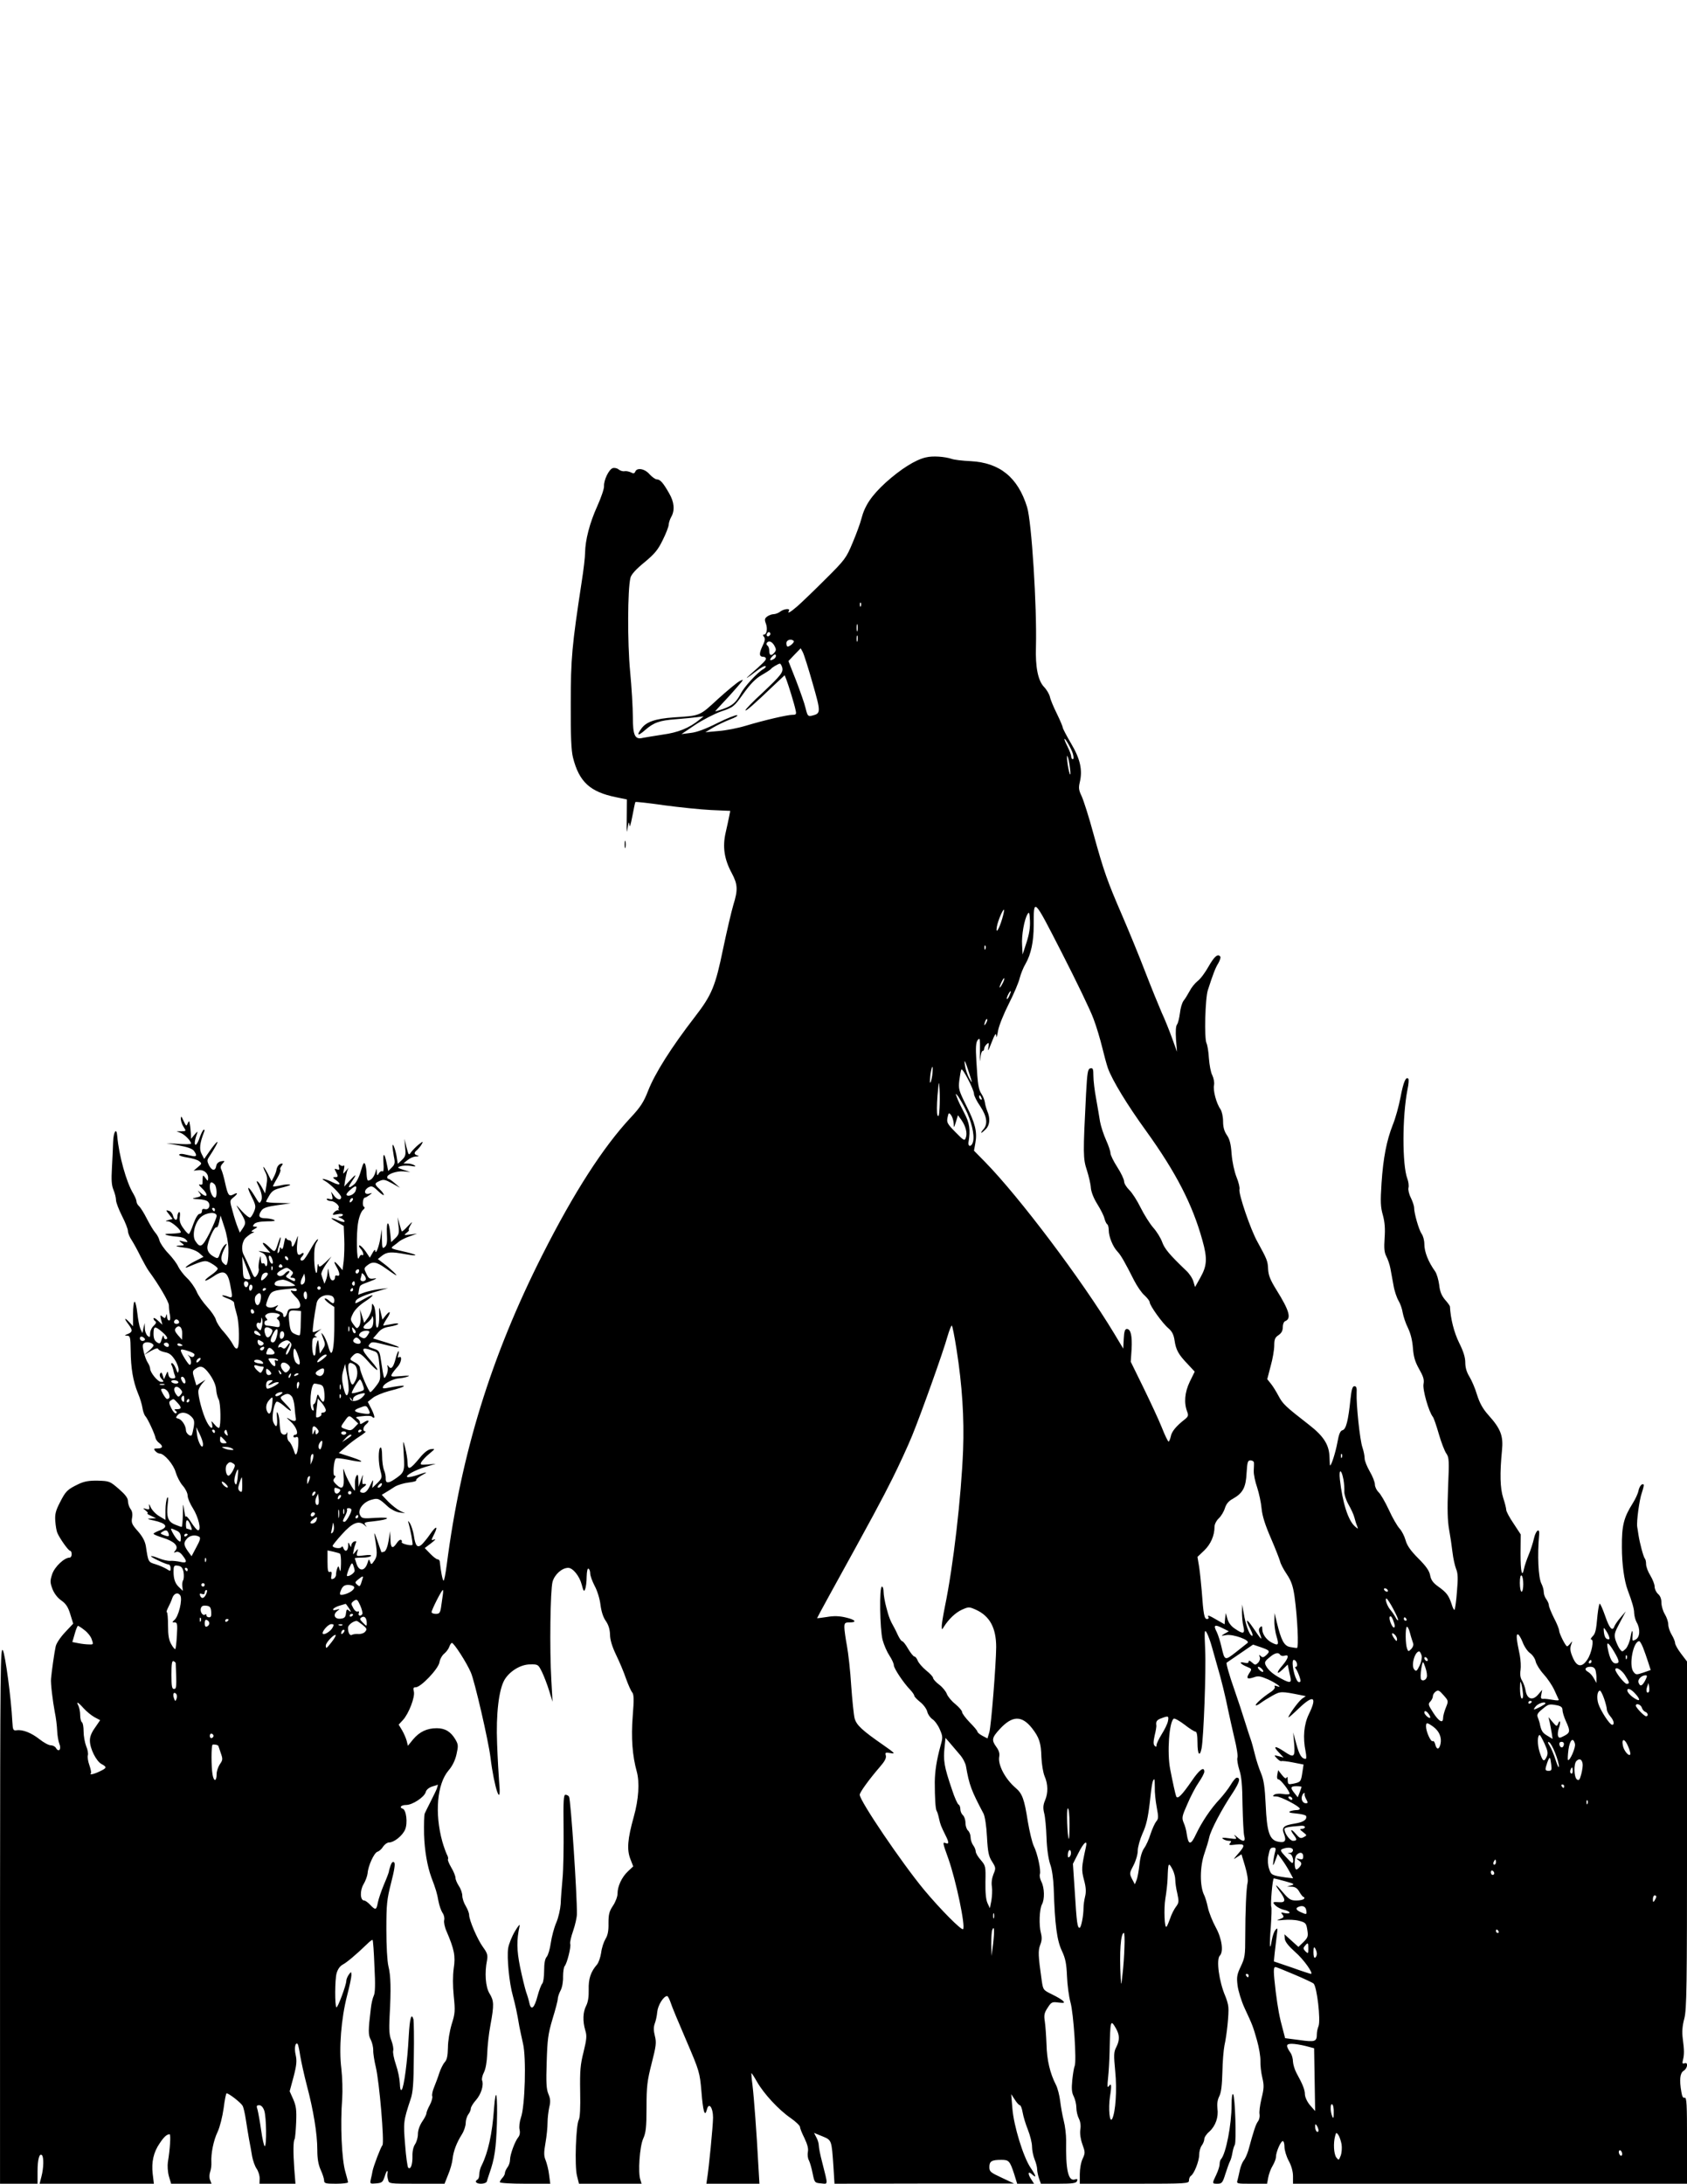<?xml version="1.0" standalone="no"?>
<!DOCTYPE svg PUBLIC "-//W3C//DTD SVG 20010904//EN"
 "http://www.w3.org/TR/2001/REC-SVG-20010904/DTD/svg10.dtd">
<svg version="1.0" xmlns="http://www.w3.org/2000/svg"
 width="989pt" height="1280pt" viewBox="0 0 989 1280"
 preserveAspectRatio="xMidYMid meet">
<g transform="translate(0,1280) scale(0.1,-0.1)"
fill="#000000" stroke="none">
<path d="M5428 10119 c-62 -14 -148 -69 -235 -147 -84 -77 -123 -135 -143
-212 -6 -25 -29 -88 -51 -140 -38 -91 -44 -100 -162 -217 -67 -67 -141 -138
-163 -157 -40 -35 -61 -46 -49 -26 10 15 -29 12 -51 -5 -10 -8 -28 -15 -39
-15 -11 0 -28 -7 -38 -14 -14 -11 -16 -18 -7 -41 11 -30 5 -65 -12 -65 -7 0
-7 -4 1 -13 8 -10 6 -24 -10 -56 -20 -43 -19 -61 7 -61 8 0 14 -5 14 -11 0
-10 -14 -24 -90 -91 -41 -36 -24 -26 38 21 24 19 46 30 50 26 4 -3 -2 -11 -13
-17 -33 -18 -113 -104 -133 -145 -26 -49 -48 -69 -101 -88 -24 -8 -45 -15 -47
-15 -3 0 15 20 38 44 24 25 63 68 88 97 42 48 43 51 15 36 -16 -9 -74 -57
-128 -106 -107 -99 -101 -96 -257 -106 -110 -8 -162 -26 -191 -67 -29 -40 -19
-44 22 -8 51 45 86 57 179 64 47 4 103 9 125 12 l40 5 -25 -20 c-59 -48 -125
-75 -215 -87 -49 -8 -102 -16 -116 -19 -47 -12 -59 14 -59 123 0 53 -7 173
-16 267 -16 168 -15 480 2 548 4 19 32 50 81 90 60 50 80 73 108 131 19 38 35
79 35 90 1 12 7 32 15 46 22 38 18 87 -12 138 -35 62 -53 82 -72 82 -9 0 -28
14 -43 30 -28 33 -74 41 -84 15 -5 -11 -11 -12 -25 -4 -11 5 -28 9 -38 7 -10
-2 -25 3 -34 10 -9 8 -25 11 -35 8 -23 -8 -53 -71 -51 -106 1 -14 -17 -67 -40
-118 -44 -97 -70 -198 -71 -272 0 -25 -9 -102 -20 -171 -57 -374 -64 -447 -64
-714 -1 -190 3 -275 13 -315 36 -143 100 -202 253 -233 l63 -13 -1 -110 c-1
-80 0 -96 5 -59 6 38 8 43 11 20 1 -19 7 -2 17 50 8 43 16 81 18 84 3 2 78 -6
167 -19 90 -12 214 -25 276 -28 l113 -5 -6 -31 c-3 -17 -13 -61 -21 -97 -19
-83 -8 -156 36 -237 35 -66 37 -97 9 -187 -11 -37 -38 -152 -60 -257 -45 -219
-66 -270 -165 -398 -139 -180 -235 -332 -275 -435 -25 -64 -44 -94 -100 -154
-162 -173 -334 -440 -519 -806 -301 -595 -477 -1165 -561 -1817 -7 -53 -15
-95 -19 -93 -6 4 -16 55 -22 113 -1 6 -6 12 -13 12 -6 0 -26 15 -43 33 l-32
33 37 28 c21 16 30 26 21 23 -22 -8 -22 -8 -2 32 24 49 10 48 -24 -1 -16 -24
-39 -51 -49 -61 -26 -23 -38 -9 -47 53 -4 25 -14 56 -22 70 -9 14 -13 18 -11
10 14 -47 29 -131 25 -135 -8 -8 -68 7 -63 16 3 4 1 10 -4 13 -5 3 -16 -5 -25
-19 -25 -37 -36 -30 -37 23 l-2 47 -9 -57 c-6 -35 -16 -59 -25 -63 -9 -3 -17
-4 -17 -3 -1 2 -12 32 -24 68 -12 36 -20 52 -17 35 18 -109 18 -125 0 -152
-17 -25 -19 -26 -25 -8 -7 18 -8 18 -15 -5 -15 -49 -48 -53 -64 -9 -6 18 -11
34 -11 35 0 2 20 4 44 4 25 0 48 4 51 10 4 6 -11 7 -41 3 -45 -6 -46 -5 -40
18 7 24 7 24 -10 4 -16 -20 -16 -20 -11 5 2 14 8 33 12 43 6 13 4 16 -9 11 -9
-3 -16 -14 -17 -23 0 -12 -2 -12 -9 4 -8 18 -9 17 -9 -7 -1 -30 -18 -38 -28
-12 -3 10 -8 12 -12 5 -7 -11 -51 -4 -51 8 0 4 25 35 55 68 60 67 97 82 130
55 17 -15 18 -15 7 -1 -11 14 -5 17 49 22 96 11 107 26 12 20 -76 -5 -82 -4
-92 16 -17 30 18 77 66 90 39 11 44 9 98 -41 17 -15 46 -30 65 -33 l35 -5 -30
14 c-16 8 -47 32 -69 54 l-38 40 23 14 c13 8 38 23 54 34 17 10 53 21 80 24
28 3 48 9 45 13 -3 5 11 17 30 28 43 23 37 24 -23 3 -26 -9 -52 -14 -58 -12
-19 6 42 41 106 60 l60 18 -47 -4 c-43 -3 -46 -2 -38 14 6 10 26 32 47 49 35
29 35 30 10 27 -17 -2 -40 -19 -66 -51 -58 -70 -71 -75 -72 -28 0 21 -7 61
-14 88 -13 49 -13 48 -8 -42 6 -99 4 -105 -56 -145 -35 -24 -51 -22 -50 5 1
12 -3 35 -10 50 -6 16 -11 53 -11 83 0 34 -4 53 -10 49 -13 -8 -13 -90 1 -139
10 -36 9 -41 -19 -69 l-30 -29 4 28 c3 25 1 23 -16 -13 -14 -29 -27 -43 -40
-43 -26 0 -25 15 2 34 20 14 18 21 -4 17 -4 0 -5 14 -3 32 4 29 3 29 -9 -8
l-14 -40 -1 40 c-1 30 -4 36 -11 25 -6 -8 -10 -28 -9 -45 0 -16 1 -34 0 -40
-2 -15 -52 75 -62 110 -7 24 -8 20 -5 -20 6 -78 -6 -93 -45 -54 -16 16 -18 23
-8 35 8 10 8 14 0 14 -11 0 -5 89 8 101 3 4 35 0 71 -7 95 -20 105 -13 20 15
l-74 24 40 35 c21 19 59 48 83 63 25 16 40 29 33 29 -17 0 -15 25 3 40 25 21
17 32 -10 14 -22 -14 -25 -14 -25 -1 0 8 -8 18 -17 23 -13 6 -4 10 32 13 28 4
53 2 57 -4 4 -5 9 -7 12 -4 3 3 -4 25 -16 49 l-22 43 29 23 c16 13 58 30 94
40 124 31 116 43 -11 18 -22 -4 -27 -2 -22 9 7 19 63 47 96 48 12 1 34 5 48
10 17 6 5 7 -38 3 -59 -5 -63 -4 -54 13 6 10 21 29 34 43 22 25 27 67 6 54 -6
-4 -8 1 -3 15 3 11 4 21 1 21 -3 0 -11 -20 -17 -45 -13 -50 -26 -65 -41 -44
-7 11 -9 9 -5 -7 2 -12 -1 -32 -8 -45 -15 -27 -13 -32 -33 95 -6 43 -11 51
-37 59 -39 13 -40 14 -26 31 10 12 22 11 84 -5 105 -27 116 -21 18 10 l-84 26
27 31 c19 24 38 33 71 38 24 4 47 11 49 15 3 5 -14 5 -37 0 -23 -4 -45 -8 -49
-9 -4 0 4 16 17 37 29 41 25 58 -4 22 l-19 -24 -7 30 c-12 53 -14 51 -12 -7 1
-32 -3 -62 -9 -68 -7 -7 -11 7 -11 48 0 32 -5 67 -11 77 -10 18 -11 18 -12 -8
0 -16 -10 -43 -22 -60 l-23 -31 -12 39 -13 40 4 -41 c2 -23 -2 -48 -9 -58 -12
-16 -14 -15 -33 11 -19 27 -19 30 -3 63 10 21 37 49 68 69 64 42 62 53 -3 17
-54 -30 -55 -31 -48 -11 6 15 54 36 139 60 l50 15 -48 -6 c-27 -3 -66 -12 -88
-19 l-39 -14 4 26 c6 32 3 29 67 53 35 13 43 19 23 16 -27 -4 -33 -1 -46 28
-15 30 -15 33 5 49 31 25 54 21 106 -16 25 -18 53 -37 61 -41 19 -10 -35 42
-75 71 l-30 23 25 20 c29 22 53 24 134 9 87 -16 79 -4 -11 16 -71 16 -75 18
-58 31 11 8 27 20 36 28 9 7 36 21 60 29 l44 16 -40 -5 c-38 -5 -39 -4 -21 10
11 9 17 16 13 16 -4 0 0 12 9 28 15 24 13 24 -16 -6 -17 -19 -33 -32 -34 -30
-2 1 -8 21 -14 43 l-11 40 5 -50 c5 -44 2 -53 -19 -73 l-24 -23 -5 51 c-8 78
-23 79 -20 1 3 -52 0 -70 -12 -80 -14 -12 -16 -7 -17 45 l-1 59 -8 -51 c-8
-52 -29 -104 -30 -74 0 8 -8 2 -16 -14 l-16 -28 -24 36 c-14 20 -30 36 -36 36
-6 0 -4 -8 5 -18 18 -19 23 -47 8 -38 -5 3 -12 -4 -17 -17 -13 -35 -17 145 -4
210 5 31 18 62 27 70 11 9 14 16 7 19 -12 5 -7 54 5 54 4 0 16 7 27 15 18 14
18 14 -3 8 -30 -7 -31 22 -2 38 18 9 26 6 55 -22 19 -18 34 -28 34 -23 0 6
-11 21 -25 34 -31 29 -31 34 1 48 22 10 32 8 72 -14 l47 -26 -30 26 c-16 14
-33 26 -37 26 -5 0 -8 4 -8 10 0 18 55 37 95 34 l40 -4 -40 13 c-37 12 -38 14
-17 21 13 4 40 5 60 2 27 -5 33 -4 22 3 -8 6 -26 11 -40 11 l-25 1 24 19 c13
11 35 21 50 21 17 1 20 3 9 6 -22 6 -23 17 -2 33 8 8 20 22 26 33 10 19 9 19
-18 -2 -15 -12 -34 -32 -43 -43 -15 -22 -15 -21 -28 27 l-12 50 4 -51 c5 -44
2 -53 -19 -73 l-24 -23 -7 44 c-8 46 -25 87 -24 58 0 -8 4 -35 8 -59 8 -37 6
-46 -12 -64 l-21 -21 -9 44 c-13 66 -23 67 -19 3 3 -36 0 -53 -6 -49 -6 4 -15
-2 -21 -11 -9 -16 -11 -15 -12 7 -1 24 -1 24 -9 -4 -9 -27 -25 -45 -42 -46 -5
0 -8 17 -9 38 0 20 -4 46 -8 57 -7 16 -12 8 -26 -40 -9 -33 -27 -68 -39 -77
-31 -26 -40 -22 -18 10 35 50 34 57 -3 17 l-37 -40 5 35 c3 19 9 44 12 55 l8
20 -17 -20 c-16 -19 -16 -19 -10 10 4 17 3 27 -1 23 -5 -4 -14 -3 -21 3 -9 8
-11 5 -7 -11 4 -16 2 -19 -12 -14 -15 6 -16 4 -6 -14 15 -28 14 -32 -6 -32
-14 0 -13 -3 5 -16 37 -26 25 -36 -18 -14 -40 20 -81 28 -45 8 31 -17 95 -81
95 -95 0 -21 -26 -15 -43 10 l-16 22 6 -24 c5 -21 3 -23 -15 -19 -12 4 -20 2
-16 -3 3 -5 14 -9 24 -9 21 0 53 -28 45 -40 -3 -5 -2 -10 2 -13 5 -2 3 -2 -4
-1 -6 2 -17 -4 -25 -13 -12 -15 -10 -16 20 -10 18 4 32 2 32 -3 0 -6 -8 -10
-17 -11 -14 0 -13 -2 4 -9 13 -5 23 -14 23 -19 0 -6 -15 -4 -35 5 -51 21 -56
17 -10 -9 l40 -23 3 -74 c2 -41 0 -100 -3 -130 l-7 -55 -24 28 c-27 31 -31 25
-9 -13 18 -32 19 -54 1 -47 -8 3 -13 -1 -12 -11 0 -9 -6 -17 -14 -17 -10 0
-17 14 -21 40 -5 35 -6 36 -8 10 -1 -16 -6 -39 -11 -50 l-8 -20 -7 20 c-4 11
-9 26 -11 34 -3 8 10 35 27 60 l32 46 -35 -34 c-32 -29 -37 -31 -41 -15 -3 11
-5 5 -6 -13 -2 -65 -17 -31 -19 44 -1 56 3 84 14 101 9 14 11 21 5 17 -7 -3
-26 -31 -42 -61 -17 -30 -35 -57 -41 -60 -15 -9 -23 5 -10 18 17 17 15 33 -3
18 -21 -17 -29 8 -22 68 5 45 5 46 -6 15 -16 -41 -27 -52 -27 -25 0 12 -6 22
-14 22 -8 0 -16 6 -19 13 -3 6 -8 -7 -12 -31 -5 -30 -11 -39 -16 -30 -7 10 -9
9 -9 -4 0 -9 -4 -19 -10 -23 -5 -3 -3 16 5 42 17 56 12 71 -5 16 -18 -56 -19
-56 -52 -23 -37 37 -52 31 -17 -6 l24 -27 -40 6 c-35 6 -36 5 -13 -4 18 -7 29
-20 33 -40 7 -30 -4 -56 -12 -31 -3 6 -9 10 -14 6 -5 -3 -9 7 -10 23 -1 27 -1
27 -9 -5 -4 -18 -6 -41 -3 -50 2 -9 -3 -26 -11 -37 -14 -19 -16 -17 -40 40
-15 33 -31 68 -36 77 -18 32 -12 83 13 105 12 11 29 23 37 26 13 5 13 6 0 7
-10 0 -6 6 10 15 21 12 22 14 6 15 -15 0 -16 3 -6 15 8 10 32 15 74 16 43 0
55 3 41 9 -11 5 -35 9 -52 9 -36 1 -42 15 -19 47 10 14 35 22 93 30 l78 11
-72 2 c-40 0 -73 4 -73 7 0 4 9 21 20 39 16 26 30 34 77 45 32 8 51 15 42 17
-9 2 -34 0 -57 -6 -23 -5 -42 -7 -42 -4 0 2 11 24 25 47 14 24 22 46 19 49 -4
4 -1 13 6 22 7 8 9 15 4 15 -16 0 -29 -15 -33 -35 -1 -11 -9 -31 -16 -44 l-13
-25 -21 42 c-12 23 -24 42 -26 42 -3 0 1 -13 10 -30 12 -23 13 -41 7 -77 l-8
-48 -17 32 c-21 40 -44 56 -24 17 21 -42 27 -77 17 -94 -10 -16 -9 -17 -38 31
-38 62 -50 61 -19 -1 27 -54 28 -62 17 -90 -7 -17 -17 -33 -22 -36 -6 -4 -28
13 -50 37 -37 41 -38 42 -18 9 43 -70 44 -77 25 -107 l-19 -28 -12 30 c-7 17
-21 59 -30 94 -18 64 -18 64 4 82 28 22 28 33 1 18 -27 -14 -33 -6 -49 66 -7
33 -17 68 -22 78 -7 14 -5 24 7 37 15 16 14 17 -9 13 -15 -3 -26 -13 -28 -26
-5 -32 -25 -31 -42 1 -12 24 -13 32 -2 48 35 53 59 97 48 90 -6 -4 -26 -28
-43 -53 l-32 -46 -15 29 c-15 28 -11 63 14 128 5 12 4 17 -3 13 -5 -3 -15 -24
-23 -46 -7 -23 -18 -41 -23 -41 -9 0 -6 27 8 65 5 16 3 15 -14 -5 l-21 -25 -1
30 c-2 28 -4 46 -9 70 -1 6 -5 1 -10 -10 -7 -18 -9 -17 -24 15 -13 29 -15 31
-16 12 0 -12 7 -34 16 -47 16 -25 16 -25 -12 -26 l-29 0 25 -10 c24 -10 59
-46 60 -62 0 -4 -33 -5 -72 -2 l-73 4 74 -13 c49 -9 79 -19 88 -32 19 -26 16
-35 -9 -30 -13 3 -35 7 -51 11 -15 3 -27 1 -27 -4 0 -5 22 -12 49 -16 27 -4
58 -13 68 -21 17 -13 17 -15 -7 -35 l-25 -21 26 3 c32 5 59 -16 59 -45 -1 -21
-1 -21 -15 -2 -15 20 -15 20 -17 0 0 -10 -1 -24 -1 -31 0 -6 -7 -9 -16 -6 -9
4 -4 -6 11 -20 42 -39 36 -65 -6 -29 -19 16 -20 16 -7 0 14 -19 12 -21 -34
-31 -11 -3 1 -5 26 -6 28 -1 52 -7 59 -16 17 -20 4 -49 -19 -42 -12 3 -18 -1
-17 -12 0 -8 -6 -16 -14 -16 -9 0 -23 -23 -36 -58 -11 -32 -23 -59 -27 -60 -3
-1 -18 13 -31 32 -19 25 -25 43 -22 68 3 19 1 31 -5 28 -5 -4 -9 -15 -9 -26 0
-27 -18 -24 -26 5 -3 13 -14 26 -25 29 -18 5 -18 4 2 -21 l21 -27 -24 -6 c-21
-6 -21 -7 -2 -8 19 -1 74 -48 74 -64 0 -4 -24 -7 -52 -8 -42 -1 -48 -3 -28 -9
14 -4 41 -8 61 -9 21 -1 42 -8 50 -18 13 -15 11 -16 -16 -10 -28 7 -29 6 -11
-8 19 -14 19 -15 -10 -16 -36 -1 -23 -6 39 -14 27 -4 58 -16 74 -29 l26 -23
-47 -24 c-47 -23 -79 -51 -40 -34 92 39 99 40 134 19 18 -10 35 -24 36 -29 2
-6 -15 -23 -37 -38 -23 -16 -39 -30 -36 -33 3 -3 24 8 48 24 59 41 83 30 98
-46 16 -81 16 -83 -15 -71 -15 5 -29 8 -31 5 -3 -2 12 -10 31 -17 20 -7 37
-18 38 -24 3 -22 5 -31 17 -73 14 -51 16 -181 3 -194 -7 -7 -16 1 -27 22 -9
18 -34 51 -54 74 -21 22 -41 54 -45 69 -4 16 -27 50 -51 76 -24 26 -53 67 -63
92 -11 24 -36 60 -57 79 -20 19 -42 49 -50 65 -7 17 -33 52 -58 78 -25 26 -48
60 -52 75 -3 15 -15 36 -25 47 -10 11 -32 48 -49 81 -17 34 -38 67 -46 74 -8
7 -15 19 -15 28 0 8 -9 29 -19 46 -40 65 -84 222 -94 339 -4 51 -22 23 -24
-38 -1 -33 -4 -101 -7 -152 -4 -69 -2 -101 9 -127 8 -20 15 -46 15 -60 0 -14
16 -55 35 -93 19 -37 35 -77 35 -89 0 -12 10 -36 23 -55 12 -19 35 -61 51 -94
17 -33 38 -71 48 -85 59 -80 118 -181 118 -201 0 -13 2 -39 6 -56 4 -22 2 -33
-5 -33 -6 0 -12 10 -12 23 -1 17 -2 18 -6 4 -4 -15 -7 -16 -20 -5 -15 12 -15
10 -9 -17 l8 -30 -26 24 c-14 14 -26 19 -26 13 0 -6 5 -14 11 -17 7 -5 3 -14
-10 -26 -12 -11 -21 -31 -21 -46 0 -21 -2 -24 -15 -13 -8 7 -16 27 -16 44 l-1
31 -7 -29 -6 -30 -12 25 c-6 14 -14 56 -18 92 -4 37 -11 67 -16 67 -5 0 -9
-32 -9 -72 l0 -72 -20 22 c-32 34 -35 26 -6 -12 26 -35 24 -45 -14 -59 -11 -4
-9 -6 5 -6 18 -1 20 -8 21 -88 1 -103 14 -179 42 -248 12 -27 24 -67 27 -87 3
-21 11 -43 18 -50 13 -14 55 -104 59 -128 2 -8 11 -21 21 -28 25 -19 21 -32
-9 -32 -22 0 -25 -2 -14 -15 7 -8 18 -15 26 -15 27 0 82 -65 94 -110 7 -24 25
-60 41 -78 16 -18 29 -44 29 -59 0 -14 14 -48 31 -74 32 -51 51 -129 30 -129
-6 0 -24 21 -41 48 -16 26 -30 40 -31 32 -1 -8 -5 8 -9 35 -7 49 -7 48 -8 -22
-1 -40 -4 -73 -7 -73 -3 0 -21 6 -40 14 -41 17 -50 45 -42 119 5 35 3 47 -3
37 -5 -8 -10 -41 -10 -72 l0 -57 -35 21 c-20 11 -43 35 -51 52 -10 22 -13 24
-10 8 4 -19 1 -22 -17 -17 -21 6 -22 6 -3 -9 11 -9 16 -16 10 -17 -5 0 5 -7
21 -14 l30 -14 -30 -2 c-26 -1 -23 -3 15 -11 77 -17 90 -39 35 -59 -19 -7 -35
-16 -35 -19 0 -4 24 -14 53 -23 68 -21 96 -49 76 -74 -12 -15 -12 -16 3 -10
12 4 24 -2 38 -20 29 -37 26 -47 -13 -38 -17 4 -44 7 -59 6 -16 -1 -44 6 -64
14 -20 8 -42 15 -48 14 -14 -1 85 -49 102 -49 6 0 12 -10 12 -21 0 -20 -1 -20
-23 -6 -13 8 -42 21 -65 28 -43 13 -43 12 -57 106 -5 29 -19 56 -47 88 -35 39
-39 50 -34 78 4 22 1 40 -9 52 -8 11 -15 32 -15 46 0 18 -15 38 -54 72 -52 45
-56 46 -122 48 -53 1 -80 -4 -114 -20 -66 -32 -75 -41 -109 -108 -25 -48 -30
-70 -27 -109 2 -27 7 -58 12 -69 14 -33 65 -105 75 -105 5 0 9 -9 9 -20 0 -11
-5 -20 -12 -20 -31 0 -87 -53 -102 -96 -13 -40 -13 -49 1 -87 10 -26 29 -52
52 -68 27 -19 40 -38 53 -81 l17 -55 -48 -51 c-28 -30 -52 -66 -55 -84 -7 -30
-24 -150 -27 -188 -3 -25 10 -132 22 -195 7 -33 13 -82 14 -110 1 -27 7 -62
13 -77 13 -31 -4 -52 -20 -24 -5 9 -19 16 -31 16 -12 0 -41 16 -65 35 -48 38
-99 58 -134 53 -21 -3 -23 1 -26 52 -7 139 -41 388 -55 416 -15 27 -16 -100
-17 -1548 l0 -1578 110 0 110 0 0 73 c0 70 11 109 26 94 11 -11 10 -75 -3
-124 l-11 -43 335 0 335 0 -7 58 c-8 69 5 127 41 179 25 38 42 53 58 53 8 0 3
-86 -10 -163 -3 -21 -1 -58 6 -83 l13 -44 118 0 119 0 -9 23 c-5 12 -4 33 1
47 5 14 8 38 7 55 -3 51 12 128 37 180 13 28 28 88 35 138 6 48 14 87 17 87
14 0 84 -55 94 -73 6 -11 14 -47 19 -81 5 -34 14 -86 19 -116 6 -30 14 -75 18
-100 5 -25 16 -58 27 -73 10 -15 18 -41 17 -58 l-1 -29 106 0 105 0 -7 88 c-7
99 -6 162 2 174 3 5 7 49 9 97 3 74 0 96 -17 136 l-21 47 23 85 c18 69 20 94
12 129 -9 39 -2 76 12 63 3 -4 10 -35 15 -70 6 -35 23 -113 39 -174 38 -143
61 -282 61 -376 0 -52 6 -87 20 -118 11 -24 20 -52 20 -62 0 -17 8 -19 70 -19
39 0 70 4 70 8 0 5 -7 32 -15 60 -22 72 -31 281 -19 431 3 47 1 123 -5 176
-15 117 -1 294 34 429 14 53 25 106 25 119 -1 21 -1 22 -15 3 -8 -11 -15 -28
-15 -37 0 -24 -51 -161 -58 -155 -10 10 -9 162 1 199 7 25 20 43 37 52 24 13
78 58 143 121 15 15 29 25 31 23 3 -2 8 -72 11 -155 6 -107 4 -157 -4 -172 -6
-12 -14 -45 -17 -74 -16 -132 -16 -156 0 -185 8 -16 14 -43 14 -60 -1 -17 6
-62 15 -99 21 -88 51 -442 39 -458 -11 -13 -52 -122 -58 -151 -2 -11 -6 -33
-10 -48 -6 -28 -5 -28 32 -25 34 3 38 7 50 43 10 34 20 41 15 11 -1 -6 0 -20
4 -33 5 -23 6 -23 168 -23 l163 0 21 53 c12 28 24 70 26 92 5 47 24 96 55 145
12 19 22 49 22 66 0 16 7 39 15 50 8 10 15 26 15 35 0 8 13 30 30 49 30 34 47
87 36 116 -3 8 2 30 11 47 10 20 17 60 19 107 1 41 9 118 19 170 22 120 21
142 -6 186 -23 38 -29 121 -14 194 5 29 2 42 -23 76 -33 45 -82 159 -82 190 0
10 -9 34 -20 52 -11 18 -20 45 -20 60 0 15 -9 41 -20 57 -11 17 -20 38 -20 48
0 10 -11 38 -25 61 -14 24 -22 45 -19 48 3 4 0 17 -7 29 -6 13 -18 46 -26 74
-46 166 -31 338 36 417 22 25 39 59 47 95 11 50 11 57 -7 88 -27 45 -60 65
-109 65 -57 0 -101 -21 -138 -65 l-31 -38 -7 29 c-4 15 -16 43 -27 62 l-20 33
25 27 c34 37 72 135 64 167 -5 20 -3 25 11 25 30 0 132 107 139 146 3 19 16
42 29 52 12 10 25 28 29 40 4 12 11 22 15 22 12 0 86 -115 111 -173 22 -49
103 -400 115 -497 22 -182 66 -307 51 -147 -3 39 -9 142 -12 227 -7 173 10
315 43 373 30 51 95 91 150 91 47 1 48 0 70 -44 12 -25 31 -74 42 -110 l20
-65 -7 125 c-11 187 -6 528 7 578 12 43 55 82 92 82 27 0 66 -48 79 -98 10
-39 14 -44 20 -27 5 11 9 44 9 73 1 33 5 51 11 47 6 -3 10 -16 10 -29 0 -12
12 -45 26 -72 15 -27 30 -76 34 -110 5 -40 16 -74 31 -95 16 -23 24 -49 25
-80 0 -30 12 -70 36 -120 20 -41 46 -103 58 -139 13 -36 29 -72 36 -80 10 -12
11 -41 3 -140 -10 -126 -2 -232 24 -325 17 -63 11 -162 -18 -265 -36 -129 -41
-191 -20 -246 l17 -44 -31 -29 c-36 -34 -61 -87 -61 -131 0 -17 -12 -49 -27
-71 -22 -33 -26 -51 -26 -102 1 -44 -4 -71 -18 -93 -10 -17 -22 -53 -25 -80
-4 -27 -15 -58 -24 -69 -37 -42 -51 -84 -49 -148 1 -41 -4 -73 -15 -94 -19
-37 -21 -90 -5 -144 10 -32 8 -52 -10 -126 -19 -75 -22 -110 -20 -233 2 -95
-1 -152 -8 -165 -17 -31 -25 -270 -11 -327 l12 -48 184 0 183 0 -7 23 c-15 42
-4 195 16 240 16 35 20 66 20 184 0 124 4 156 30 258 26 102 29 122 19 161 -8
32 -8 52 -1 72 6 15 13 46 15 70 4 39 37 92 58 92 4 0 13 -17 20 -37 6 -21 48
-121 92 -223 78 -182 79 -187 89 -300 9 -117 20 -153 32 -105 11 45 36 12 36
-47 0 -47 -25 -302 -35 -360 l-4 -28 155 0 156 0 -7 118 c-9 174 -25 388 -34
462 -5 36 -7 66 -6 68 1 2 16 -21 33 -51 40 -70 127 -164 197 -212 30 -21 55
-45 55 -53 0 -8 12 -37 26 -65 17 -36 24 -61 20 -80 -3 -16 -1 -38 6 -50 6
-12 16 -46 22 -77 11 -54 12 -55 49 -58 43 -4 42 -16 6 127 -11 41 -19 84 -19
95 0 12 -6 33 -14 47 l-14 27 49 -20 c55 -23 54 -20 65 -180 l6 -98 526 1 527
0 -72 34 c-67 31 -73 36 -73 63 0 34 14 42 70 42 44 0 50 -6 75 -82 l18 -58
50 0 49 0 -16 25 c-23 34 -20 52 4 30 28 -25 25 -11 -8 38 -43 63 -99 246
-107 347 l-7 85 21 -32 c11 -18 25 -33 30 -33 5 0 12 -19 16 -42 4 -24 18 -70
31 -102 13 -33 24 -77 24 -98 0 -21 7 -55 15 -75 8 -19 15 -45 15 -58 0 -12 5
-36 11 -54 l11 -31 103 0 c84 0 104 3 109 16 4 12 1 14 -13 9 -39 -12 -54 56
-51 229 0 33 -6 85 -14 115 -8 31 -17 83 -21 116 -4 33 -15 76 -25 95 -34 66
-53 145 -55 235 -2 50 -6 110 -10 136 -6 38 -3 51 17 81 21 33 26 35 63 30 34
-4 38 -2 27 9 -7 8 -36 25 -65 39 -51 25 -52 26 -60 80 -21 148 -22 175 -9
210 10 25 11 43 4 70 -12 44 -9 138 6 167 17 30 15 98 -3 133 -8 16 -12 35 -9
44 8 20 -14 123 -36 166 -9 19 -25 85 -35 145 -20 129 -32 162 -71 195 -62 53
-106 137 -96 185 3 18 -3 36 -17 55 -29 40 -27 54 19 104 74 81 130 82 190 6
42 -54 53 -86 55 -170 2 -42 10 -91 19 -112 20 -46 21 -98 2 -142 -11 -26 -12
-44 -5 -73 6 -21 12 -86 14 -144 2 -65 11 -124 21 -155 11 -28 19 -87 21 -139
7 -220 19 -310 49 -372 20 -43 26 -74 29 -146 2 -51 11 -119 20 -152 19 -65
37 -350 25 -375 -4 -8 -10 -45 -14 -82 -5 -52 -3 -75 9 -97 8 -17 15 -46 15
-66 0 -20 7 -49 15 -64 9 -18 12 -42 8 -64 -3 -23 1 -54 12 -85 17 -47 17 -52
2 -85 -10 -20 -17 -60 -17 -91 l0 -56 320 0 c310 0 320 1 320 19 0 11 5 23 11
27 19 11 49 87 49 124 0 19 7 44 15 54 8 11 15 28 15 38 0 10 13 30 30 44 36
33 54 84 47 135 -3 26 0 51 11 72 11 22 16 65 18 142 1 60 7 130 12 155 14 62
27 189 23 225 -1 17 -10 46 -18 65 -37 86 -54 215 -32 237 23 23 12 101 -24
166 -19 35 -40 87 -46 116 -6 29 -16 61 -21 71 -27 51 -27 168 1 247 11 32 24
74 28 94 9 42 74 166 138 261 40 62 47 88 23 88 -6 0 -22 -19 -36 -43 -14 -23
-43 -60 -63 -82 -54 -57 -105 -134 -139 -205 -31 -67 -45 -67 -55 0 -2 19 -10
49 -18 66 -12 29 -10 38 22 110 18 43 48 100 66 126 18 26 33 54 33 63 0 33
-29 12 -73 -53 -58 -84 -84 -111 -92 -91 -5 14 -19 76 -35 159 -19 96 -6 279
21 296 6 3 34 -13 63 -35 29 -23 58 -41 64 -41 8 0 12 -22 12 -65 0 -68 13
-87 24 -33 12 62 27 456 21 578 -5 112 -4 122 9 100 8 -14 22 -52 31 -85 9
-33 23 -82 31 -110 21 -69 50 -188 64 -260 7 -33 23 -105 36 -161 14 -55 22
-108 18 -117 -3 -10 2 -41 11 -70 13 -39 18 -91 19 -207 2 -85 6 -167 10 -182
10 -35 -7 -37 -43 -5 -16 14 -20 15 -11 4 13 -18 11 -18 -36 -12 -36 5 -45 4
-34 -4 8 -6 23 -11 34 -11 15 0 16 -3 7 -14 -10 -11 -4 -13 34 -8 55 6 57 -4
13 -54 -30 -35 -31 -36 -7 -20 l27 17 21 -70 c12 -41 19 -81 15 -95 -8 -33
-14 -171 -14 -319 0 -106 -2 -123 -26 -173 -23 -48 -25 -63 -19 -112 4 -31 22
-91 41 -132 48 -103 49 -106 73 -190 12 -42 21 -96 20 -121 -1 -24 4 -68 11
-97 11 -46 10 -63 -5 -124 -9 -38 -14 -79 -11 -91 2 -12 -1 -30 -9 -41 -13
-17 -25 -53 -57 -171 -7 -22 -18 -48 -26 -57 -8 -10 -18 -34 -23 -55 -4 -21
-11 -48 -14 -61 -7 -22 -6 -22 83 -22 l90 0 7 38 c4 20 15 51 26 68 10 17 19
40 19 51 0 28 28 93 40 93 6 0 10 -16 10 -34 0 -19 11 -56 25 -82 16 -29 25
-63 25 -90 l0 -44 1155 0 1155 0 0 255 c0 210 -2 253 -14 249 -9 -3 -15 7 -19
33 -13 73 -8 112 13 125 24 15 28 53 5 44 -12 -4 -14 0 -9 19 8 32 8 57 -1
125 -5 39 -3 74 9 118 14 55 16 180 16 1078 l0 1015 -35 46 c-19 25 -35 53
-35 62 0 9 -9 31 -20 49 -11 18 -20 45 -20 60 0 15 -9 42 -20 60 -11 18 -20
48 -20 67 0 23 -7 41 -20 52 -11 10 -20 29 -20 43 0 14 -12 43 -25 65 -14 22
-25 52 -25 66 0 14 -3 29 -7 33 -8 8 -30 89 -38 141 -2 17 -6 37 -7 45 -5 29
12 158 27 200 8 24 13 45 11 48 -10 9 -25 -9 -31 -37 -3 -16 -18 -48 -33 -72
-53 -84 -65 -131 -64 -258 0 -100 14 -197 34 -251 26 -69 38 -110 38 -135 1
-17 7 -41 15 -55 22 -38 19 -87 -6 -100 -18 -10 -20 -9 -19 12 4 48 -3 51 -11
4 -4 -27 -17 -58 -28 -70 -21 -20 -21 -20 -36 -1 -8 11 -19 36 -25 54 -8 31
-5 42 26 100 l35 66 -30 -35 c-17 -19 -33 -43 -37 -53 -11 -32 -29 -12 -54 61
-14 40 -28 72 -32 72 -3 0 -9 -30 -13 -68 -8 -91 -12 -108 -31 -126 -8 -9 -11
-16 -5 -16 17 0 2 -80 -23 -117 -32 -49 -62 -45 -86 12 -15 35 -17 52 -10 73
9 24 8 25 -4 9 -7 -9 -16 -17 -19 -17 -9 0 -47 76 -47 93 0 8 -13 41 -30 73
-16 32 -30 66 -30 75 0 8 -7 24 -15 35 -8 10 -15 29 -15 42 0 13 -6 35 -14 50
-18 36 -24 166 -13 287 4 42 -19 26 -30 -21 -6 -27 -20 -71 -32 -99 -11 -27
-23 -62 -26 -77 -12 -60 -21 -23 -21 85 l1 113 -42 64 c-24 35 -43 71 -43 80
0 9 -8 41 -18 71 -18 57 -20 142 -7 276 9 86 -7 128 -79 208 -33 37 -51 69
-67 119 -11 38 -32 86 -45 107 -16 26 -24 53 -24 82 0 31 -11 66 -36 116 -30
61 -50 140 -54 213 0 4 -13 22 -29 40 -20 24 -30 48 -34 87 -4 29 -14 65 -24
79 -40 56 -63 114 -63 160 0 21 -7 48 -16 60 -16 23 -44 120 -44 153 0 11 -9
37 -19 58 -11 21 -17 48 -14 59 3 12 0 36 -7 54 -30 81 -30 362 1 521 7 32 9
61 5 64 -14 15 -29 -19 -46 -110 -10 -52 -30 -124 -45 -160 -36 -92 -56 -192
-66 -342 -7 -108 -6 -140 8 -188 11 -41 14 -79 10 -134 -4 -60 -2 -83 10 -107
9 -17 20 -49 24 -71 4 -22 12 -66 18 -98 5 -32 19 -73 29 -90 11 -18 22 -50
25 -71 4 -22 17 -62 31 -90 16 -33 26 -75 29 -118 4 -51 12 -79 36 -122 25
-44 31 -62 26 -89 -6 -33 31 -163 55 -192 5 -6 21 -52 35 -101 14 -49 34 -100
44 -114 16 -23 17 -41 10 -200 -5 -127 -3 -194 6 -245 7 -38 16 -99 20 -134 4
-35 14 -79 21 -97 11 -26 12 -55 5 -134 -4 -55 -11 -103 -14 -106 -3 -3 -11
12 -17 33 -17 51 -29 68 -78 103 -31 22 -43 39 -48 66 -5 27 -24 54 -70 100
-46 46 -66 76 -74 106 -7 24 -22 54 -35 68 -13 14 -42 63 -63 110 -22 47 -49
94 -61 104 -11 11 -21 31 -21 45 0 14 -14 49 -30 76 -16 28 -30 62 -30 76 0
15 -6 44 -13 65 -15 42 -37 253 -34 319 2 30 -2 40 -13 40 -11 0 -17 -18 -23
-75 -13 -127 -26 -177 -46 -183 -14 -3 -22 -22 -31 -73 -11 -59 -35 -134 -43
-134 -1 0 -2 21 -3 48 -2 73 -33 123 -122 192 -138 107 -152 121 -177 168 -14
26 -34 59 -46 73 l-20 25 20 77 c12 42 21 96 21 121 0 36 5 47 25 60 17 12 25
25 25 47 0 16 6 32 14 35 38 15 25 61 -51 183 -36 58 -47 85 -49 122 -2 48 -6
57 -63 161 -40 71 -111 280 -105 306 3 10 -5 43 -17 72 -13 33 -25 88 -29 136
-4 60 -12 88 -28 111 -15 22 -22 46 -22 80 0 28 -7 58 -15 71 -24 33 -45 111
-38 142 3 15 -2 40 -10 57 -9 16 -17 61 -20 99 -2 39 -9 79 -14 89 -14 27 -8
265 8 312 30 93 44 130 61 157 9 16 15 33 12 38 -13 21 -35 3 -69 -57 -20 -36
-49 -75 -65 -86 -15 -12 -36 -38 -46 -58 -11 -20 -26 -45 -35 -56 -9 -11 -19
-44 -22 -74 -4 -29 -11 -59 -17 -66 -7 -9 -9 -40 -6 -87 l6 -73 -29 80 c-16
44 -43 112 -61 150 -17 39 -61 147 -97 240 -36 94 -97 242 -135 330 -87 201
-107 257 -168 478 -26 97 -58 196 -69 220 -17 35 -19 49 -11 82 17 71 3 136
-51 227 -27 46 -49 88 -49 94 0 5 -15 41 -34 80 -19 38 -38 83 -41 99 -4 17
-20 44 -36 60 -34 37 -50 115 -46 235 6 232 -25 731 -52 818 -54 174 -160 260
-331 269 -47 2 -96 8 -110 13 -42 14 -113 19 -152 9z m-381 -871 c-3 -8 -6 -5
-6 6 -1 11 2 17 5 13 3 -3 4 -12 1 -19z m-20 -145 c-3 -10 -5 -2 -5 17 0 19 2
27 5 18 2 -10 2 -26 0 -35z m-512 -24 c-10 -15 -25 -10 -19 6 4 8 10 12 15 9
5 -3 7 -10 4 -15z m512 -36 c-3 -10 -5 -4 -5 12 0 17 2 24 5 18 2 -7 2 -21 0
-30z m-374 0 c7 -6 -21 -32 -35 -33 -5 0 -8 9 -8 20 0 19 28 28 43 13z m-113
-28 c11 -20 11 -27 0 -40 -18 -22 -30 -18 -30 9 0 14 -5 28 -10 31 -6 4 -8 11
-5 16 11 17 31 9 45 -16z m224 -220 c49 -171 49 -177 -4 -190 -23 -5 -26 -2
-37 43 -6 27 -32 100 -56 163 l-45 114 36 38 36 37 12 -22 c7 -13 33 -95 58
-183z m-225 144 c-25 -16 -32 -9 -13 12 12 13 20 16 22 9 3 -7 -2 -16 -9 -21z
m46 -49 c9 -29 -4 -46 -114 -150 -56 -51 -101 -98 -101 -103 0 -10 50 34 167
146 l63 59 11 -28 c13 -35 45 -138 53 -176 6 -25 3 -28 -18 -28 -30 0 -164
-31 -274 -64 -46 -14 -118 -28 -160 -31 l-77 -7 45 27 c25 15 70 36 100 48 30
11 49 22 41 25 -7 2 -59 -18 -115 -46 -67 -34 -120 -54 -156 -58 l-55 -7 80
54 c44 29 113 65 153 79 71 24 75 27 130 104 41 57 71 88 107 109 28 16 52 32
55 36 6 9 42 30 52 31 4 0 9 -9 13 -20z m1705 -509 c5 -19 5 -31 -1 -31 -5 0
-9 7 -9 15 0 9 -9 33 -20 55 -11 22 -20 43 -20 47 0 15 41 -55 50 -86z m-17
-86 c4 -30 3 -42 -2 -30 -4 11 -11 43 -14 70 -3 29 -2 42 2 30 5 -11 11 -42
14 -70z m137 -1465 c18 -47 40 -122 51 -167 11 -45 26 -101 34 -124 25 -70
113 -215 224 -368 175 -243 272 -431 330 -641 30 -106 27 -149 -11 -217 l-32
-57 -10 33 c-5 18 -24 47 -43 64 -97 93 -125 126 -140 167 -9 25 -33 63 -53
85 -19 22 -52 74 -73 116 -20 41 -50 88 -67 104 -16 16 -30 38 -30 50 0 12
-18 50 -40 84 -22 34 -40 71 -40 82 0 11 -12 46 -26 77 -14 31 -30 80 -35 107
-4 28 -15 88 -23 135 -9 47 -16 107 -16 133 0 41 -3 48 -17 45 -16 -3 -19 -22
-26 -148 -18 -355 -18 -380 5 -450 11 -35 22 -81 23 -102 2 -24 16 -61 38 -96
20 -32 39 -70 42 -85 4 -15 11 -30 16 -33 5 -3 9 -19 9 -35 0 -37 24 -97 51
-125 20 -21 43 -61 98 -170 17 -33 44 -73 61 -87 16 -15 30 -33 30 -40 0 -19
75 -124 110 -153 21 -18 31 -37 36 -72 8 -55 23 -82 78 -139 l40 -43 -29 -59
c-30 -63 -35 -124 -15 -176 8 -21 6 -28 -12 -43 -53 -41 -79 -73 -84 -101 -4
-17 -10 -31 -13 -31 -4 0 -22 37 -40 83 -18 45 -67 150 -108 234 l-74 151 5
74 c4 79 -5 118 -28 118 -11 0 -16 -15 -18 -57 l-3 -58 -54 90 c-189 313 -556
800 -757 1005 l-64 65 8 45 c12 65 -1 117 -54 221 -43 87 -46 97 -40 147 4 30
9 59 12 63 7 11 74 -118 74 -143 0 -10 16 -43 37 -73 40 -61 45 -105 17 -136
-9 -10 -14 -19 -11 -19 3 0 15 10 27 22 23 24 26 63 8 105 -6 15 -13 39 -14
51 -2 13 -10 35 -19 48 -19 29 -23 54 -31 194 -5 82 -3 109 8 124 13 16 14 8
13 -70 -1 -49 0 -68 2 -41 2 26 8 47 14 47 5 0 9 6 9 14 0 7 7 19 15 26 13 11
14 8 9 -21 -4 -25 0 -19 15 20 24 62 31 72 32 45 1 -10 5 5 10 34 5 29 33 99
64 160 30 59 58 126 63 149 6 23 21 62 35 85 31 54 47 129 47 222 0 166 -3
169 166 -161 84 -164 167 -336 184 -383z m-535 584 c-19 -64 -39 -93 -31 -46
6 35 36 105 42 99 2 -2 -3 -26 -11 -53z m143 -138 l-23 -71 -3 55 c-4 58 13
151 32 182 9 15 12 9 14 -38 2 -39 -4 -79 -20 -128z m-241 -38 c-3 -8 -6 -5
-6 6 -1 11 2 17 5 13 3 -3 4 -12 1 -19z m99 -205 c-8 -15 -15 -25 -16 -21 0
12 23 58 27 54 3 -2 -2 -17 -11 -33z m42 -68 c-6 -14 -13 -23 -15 -21 -5 5 15
46 22 46 3 0 -1 -11 -7 -25z m-137 -162 c-12 -20 -14 -14 -5 12 4 9 9 14 11
11 3 -2 0 -13 -6 -23z m-101 -288 c22 -68 22 -71 2 -35 -11 19 -22 53 -25 75
-7 43 1 29 23 -40z m-215 -20 c-4 -25 -9 -44 -12 -41 -2 2 -1 25 2 51 4 25 9
44 12 41 2 -2 1 -25 -2 -51z m43 -192 c-2 -41 -6 -53 -12 -40 -5 10 -4 61 0
115 8 87 9 91 12 40 2 -32 2 -84 0 -115z m151 -3 c35 -69 55 -150 46 -190 -7
-33 -32 -36 -27 -4 12 72 6 112 -25 170 -17 33 -37 73 -42 89 -11 28 -10 29 5
10 8 -11 28 -45 43 -75z m95 64 c3 -8 2 -12 -4 -9 -6 3 -10 10 -10 16 0 14 7
11 14 -7z m-163 -149 c1 -29 1 -29 13 9 l12 39 21 -29 c25 -37 35 -76 25 -103
-7 -20 -12 -17 -61 33 -48 49 -52 57 -46 86 6 29 8 30 21 13 7 -10 14 -31 15
-48z m-4333 -357 c14 -14 16 -78 2 -78 -14 0 -30 35 -30 64 0 28 9 33 28 14z
m827 -37 c-6 -21 -41 -38 -53 -26 -4 4 6 18 22 31 31 28 41 26 31 -5z m-23
-63 c-7 -7 -12 -8 -12 -2 0 14 12 26 19 19 2 -3 -1 -11 -7 -17z m-802 -48 c0
-5 -2 -10 -4 -10 -3 0 -8 5 -11 10 -3 6 -1 10 4 10 6 0 11 -4 11 -10z m10 -37
c0 -10 -19 -55 -41 -100 -44 -85 -55 -91 -84 -47 -21 33 -3 110 34 141 33 28
91 31 91 6z m69 -193 c1 -30 -2 -65 -5 -78 -6 -21 -8 -22 -24 -7 -19 17 -16
46 11 96 11 22 11 23 -4 11 -9 -8 -21 -29 -27 -48 -10 -31 -13 -33 -33 -22
-33 17 -46 40 -40 68 10 46 42 112 52 106 5 -3 12 11 16 32 l8 37 23 -70 c13
-38 23 -95 23 -125z m255 -56 c9 -23 7 -36 -3 -30 -12 8 -21 46 -11 46 4 0 11
-7 14 -16z m96 -5 c0 -6 -4 -7 -10 -4 -5 3 -10 11 -10 16 0 6 5 7 10 4 6 -3
10 -11 10 -16z m-224 -102 c5 -15 1 -18 -18 -15 -21 3 -23 8 -25 68 l-3 65 20
-50 c11 -27 23 -58 26 -68z m189 63 c3 -5 -1 -10 -10 -10 -9 0 -13 5 -10 10 3
6 8 10 10 10 2 0 7 -4 10 -10z m-58 -22 c-3 -8 -6 -5 -6 6 -1 11 2 17 5 13 3
-3 4 -12 1 -19z m107 -3 c16 -12 17 -17 6 -30 -10 -12 -10 -15 4 -15 9 0 16
-4 16 -10 0 -13 -3 -13 -33 3 -24 13 -25 15 -9 30 9 9 11 17 5 17 -6 0 -16 -7
-23 -15 -14 -17 -36 -20 -45 -5 -3 5 7 16 22 24 34 19 34 19 57 1z m400 -10
c-4 -8 -10 -12 -15 -9 -11 6 -2 24 11 24 5 0 7 -7 4 -15z m-534 -13 c0 -5 -9
-17 -20 -27 -20 -18 -25 -11 -14 19 6 17 34 23 34 8z m574 -33 c-10 -16 -36
-10 -30 7 3 9 6 21 6 27 0 7 7 3 15 -7 8 -10 12 -23 9 -27z m-363 -22 c-18
-18 -25 1 -11 30 l14 28 4 -24 c2 -13 -1 -28 -7 -34z m-81 8 c17 -9 30 -18 30
-20 0 -3 -27 -5 -60 -5 -45 0 -60 3 -60 14 0 14 17 22 48 25 7 0 26 -6 42 -14z
m-247 -1 c9 -9 -4 -35 -14 -28 -5 3 -9 12 -9 20 0 14 12 19 23 8z m627 -10 c0
-8 -5 -12 -10 -9 -6 4 -8 11 -5 16 9 14 15 11 15 -7z m-600 -18 c0 -8 -4 -18
-10 -21 -5 -3 -10 3 -10 14 0 12 5 21 10 21 6 0 10 -6 10 -14z m400 -6 c0 -5
-4 -10 -10 -10 -5 0 -10 5 -10 10 0 6 5 10 10 10 6 0 10 -4 10 -10z m-320 -4
c0 -3 -4 -8 -10 -11 -5 -3 -10 -1 -10 4 0 6 5 11 10 11 6 0 10 -2 10 -4z m180
-7 c0 -7 -9 -9 -21 -6 -17 5 -18 3 -7 -11 7 -9 21 -24 31 -34 9 -10 17 -27 17
-38 0 -16 -7 -20 -35 -20 -29 0 -36 -4 -41 -25 -7 -27 -24 -35 -24 -11 0 8
-12 17 -26 20 -22 6 -24 9 -12 23 12 15 11 15 -9 5 -22 -12 -53 -7 -53 9 0 5
6 25 14 44 17 39 25 42 149 53 9 1 17 -3 17 -9z m330 1 c0 -5 -5 -10 -11 -10
-5 0 -7 5 -4 10 3 6 8 10 11 10 2 0 4 -4 4 -10z m-270 -36 c0 -14 -4 -23 -10
-19 -5 3 -10 15 -10 26 0 10 5 19 10 19 6 0 10 -12 10 -26z m-270 -3 c0 -26
-10 -51 -20 -51 -15 0 -22 41 -10 55 17 21 30 19 30 -4z m414 3 c9 -3 16 -15
16 -25 0 -23 -8 -24 -32 -2 -10 9 -21 14 -24 11 -3 -3 9 -16 25 -28 l31 -21 0
-103 c0 -105 -7 -166 -19 -166 -4 0 -12 19 -18 43 -7 23 -19 51 -28 62 -14 18
-14 17 -1 -18 14 -35 14 -41 -2 -65 l-17 -26 -5 44 c-4 39 -6 42 -12 20 -4
-14 -8 -38 -8 -53 0 -16 -4 -26 -10 -22 -5 3 -10 28 -10 56 0 40 3 49 18 50
12 0 13 2 3 6 -11 4 -8 10 10 25 l24 19 -23 -11 c-13 -6 -26 -10 -28 -7 -4 4
9 104 22 168 7 36 51 57 88 43z m-454 -95 c0 -5 -4 -9 -10 -9 -5 0 -10 7 -10
16 0 8 5 12 10 9 6 -3 10 -10 10 -16z m273 -62 c0 -38 -3 -71 -6 -73 -2 -3
-16 0 -29 7 -21 9 -27 20 -32 66 -8 66 -3 75 37 71 l32 -3 -2 -68z m-123 47
c2 -3 -2 -9 -9 -13 -9 -6 -10 -11 -2 -15 6 -4 11 -16 11 -28 0 -18 -4 -20 -31
-14 -17 3 -38 6 -45 6 -8 0 -14 7 -14 15 0 8 5 15 11 15 8 0 8 4 0 14 -10 11
-8 17 6 25 16 10 61 6 73 -5z m546 -60 c-5 -17 -13 -24 -31 -24 -32 0 -32 13
0 38 14 11 26 26 26 33 1 8 3 6 6 -4 3 -10 2 -29 -1 -43z m-651 -11 c-6 -24
-8 -25 -22 -11 -16 16 -9 43 8 33 5 -4 10 4 10 17 1 18 2 19 6 5 3 -10 2 -30
-2 -44z m-485 26 c0 -5 -7 -9 -15 -9 -15 0 -20 12 -9 23 8 8 24 -1 24 -14z
m18 -66 l-1 -36 -24 27 c-18 21 -21 31 -13 41 19 23 39 6 38 -32z m979 15 c-3
-7 -5 -2 -5 12 0 14 2 19 5 13 2 -7 2 -19 0 -25z m3561 -110 c33 -210 45 -401
38 -588 -11 -276 -57 -678 -107 -919 -10 -51 -19 -103 -18 -115 0 -20 1 -20
12 -2 29 46 69 84 107 101 39 17 41 17 80 0 82 -37 120 -106 120 -220 -1 -103
-29 -458 -40 -498 l-11 -37 -29 15 c-17 9 -30 20 -30 25 0 5 -20 29 -45 54
-25 26 -45 53 -45 61 0 8 -18 28 -39 46 -22 17 -44 44 -50 59 -5 15 -25 40
-45 55 -20 15 -36 33 -36 40 0 6 -18 26 -41 44 -22 18 -44 44 -49 57 -5 13
-14 24 -19 24 -6 0 -22 20 -37 45 -14 25 -30 45 -35 45 -5 0 -15 15 -24 33 -8
17 -18 39 -23 47 -23 40 -32 63 -46 118 -9 33 -16 74 -16 91 0 17 -4 31 -10
31 -16 0 -12 -250 4 -312 8 -30 26 -71 40 -92 14 -21 26 -47 26 -57 0 -18 56
-103 98 -146 12 -13 22 -28 22 -33 0 -5 16 -22 35 -37 19 -15 37 -40 41 -56 3
-15 17 -35 30 -44 13 -8 33 -35 43 -59 18 -41 19 -48 5 -96 -24 -88 -33 -150
-34 -213 0 -93 4 -159 11 -170 4 -5 10 -26 14 -45 8 -36 11 -43 38 -98 21 -41
21 -53 2 -46 -20 8 -20 5 15 -92 45 -128 101 -396 86 -412 -9 -9 -134 117
-229 231 -130 157 -377 521 -377 557 0 14 55 90 118 163 28 32 39 52 35 67 -5
18 -2 19 28 14 30 -6 25 0 -41 46 -127 88 -159 118 -170 158 -5 20 -14 107
-20 192 -5 85 -17 190 -25 233 -8 43 -15 92 -15 108 0 26 4 29 30 29 47 0 35
16 -22 29 -37 9 -70 10 -110 3 -32 -5 -58 -8 -58 -7 0 1 34 65 76 141 251 455
303 552 366 678 38 76 90 189 115 250 53 130 183 493 208 584 10 34 21 62 25
62 3 0 16 -64 28 -142z m-4659 106 c31 -26 40 -44 21 -44 -5 0 -10 8 -11 18 0
9 -5 2 -10 -15 -9 -30 -12 -32 -29 -21 -14 9 -20 24 -20 50 0 45 8 47 49 12z
m640 17 c10 -7 11 -13 2 -30 -14 -25 -27 -27 -35 -5 -15 39 0 56 33 35z m490
-5 c7 -8 8 -17 3 -20 -6 -3 -12 3 -15 14 -6 24 -4 25 12 6z m-454 -28 c-8 -39
-19 -53 -34 -44 -7 5 -5 18 6 41 21 44 37 45 28 3z m-105 7 c14 -16 10 -18
-14 -9 -9 3 -16 10 -16 15 0 14 16 11 30 -6z m146 -12 c-4 -24 -26 -29 -26 -5
0 10 3 22 6 25 11 10 22 -2 20 -20z m498 15 c-19 -33 -26 -38 -46 -27 -15 8
-17 13 -7 25 15 18 63 19 53 2z m-1314 -39 c0 -5 -7 -9 -15 -9 -8 0 -15 7 -15
15 0 9 6 12 15 9 8 -4 15 -10 15 -15z m1259 -3 c14 -17 0 -29 -23 -20 -17 7
-20 16 -9 27 10 11 19 8 32 -7z m-567 -28 c-13 -13 -32 -2 -32 18 0 12 4 13
21 3 14 -7 18 -14 11 -21z m158 -27 c-7 -17 -16 -31 -21 -31 -5 0 -3 13 6 30
20 38 19 51 -1 22 -11 -17 -19 -20 -28 -13 -7 6 -16 7 -20 3 -4 -4 -6 0 -4 8
2 8 14 20 28 27 20 9 28 9 39 -2 12 -11 12 -19 1 -44z m-800 22 c0 -4 -12 -18
-27 -31 l-28 -24 39 23 c27 15 41 19 44 11 2 -6 19 -14 38 -18 27 -5 41 -16
60 -46 14 -22 23 -49 21 -61 -3 -19 -5 -18 -16 11 -7 17 -17 32 -23 32 -5 0
-6 -4 -3 -10 3 -5 8 -18 10 -27 2 -10 6 -26 10 -35 5 -14 2 -18 -13 -18 -14 0
-22 8 -25 23 -4 22 -4 22 -15 -3 l-11 -25 -7 23 c-5 17 -9 20 -15 11 -5 -8 -2
-21 8 -31 15 -17 15 -18 -3 -18 -19 0 -64 55 -64 78 0 7 -6 23 -14 35 -8 12
-19 41 -24 65 -8 35 -7 44 6 51 16 9 52 -2 52 -16z m90 2 c0 -9 -6 -12 -15 -9
-8 4 -15 10 -15 15 0 5 7 9 15 9 8 0 15 -7 15 -15z m80 -1 c0 -2 -7 -4 -15 -4
-8 0 -15 4 -15 10 0 5 7 7 15 4 8 -4 15 -8 15 -10z m475 -23 c-3 -6 -11 -8
-17 -5 -6 4 -5 9 3 15 16 10 23 4 14 -10z m53 -3 c19 -19 14 -28 -13 -28 -27
0 -28 1 -19 24 7 19 16 20 32 4z m152 -41 c14 -44 8 -57 -15 -34 -8 9 -15 33
-15 53 0 44 12 36 30 -19z m446 32 c19 -7 23 -19 29 -88 7 -77 6 -81 -20 -115
-15 -20 -30 -36 -34 -36 -9 0 -61 121 -61 142 0 10 -14 25 -31 33 -30 16 -30
17 -13 36 27 29 45 23 92 -31 24 -28 48 -50 53 -50 6 0 -10 24 -35 52 -67 76
-62 88 20 57z m-1087 0 c17 -6 31 -14 31 -18 0 -16 -14 -20 -29 -9 -13 10 -14
10 -3 -2 13 -16 16 -50 4 -50 -8 0 -52 71 -52 84 0 9 13 7 49 -5z m786 -44
c-16 -13 -31 -22 -34 -20 -8 8 32 45 48 45 11 -1 7 -8 -14 -25z m-725 -10 c-7
-9 -15 -13 -17 -11 -7 7 7 26 19 26 6 0 6 -6 -2 -15z m460 3 c0 -5 -5 -6 -12
-2 -8 5 -9 0 -5 -15 7 -27 -11 -24 -30 6 -14 21 -13 22 16 21 17 -1 31 -5 31
-10z m-91 -11 c8 -11 5 -13 -19 -9 -17 2 -30 8 -30 13 0 14 36 11 49 -4z m161
-33 c0 -6 -6 -17 -14 -23 -11 -10 -17 -7 -30 10 -21 30 -4 54 25 36 10 -6 19
-17 19 -23z m376 18 c21 -14 25 -61 8 -94 -14 -27 -18 -29 -26 -15 -5 9 -12
39 -15 67 -6 50 3 62 33 42z m-540 -12 c12 0 12 -4 4 -21 -11 -20 -12 -20 -31
-3 -23 21 -25 38 -3 30 9 -3 22 -6 30 -6z m507 -147 c-8 -36 -18 -27 -31 30
-9 40 -9 61 0 92 l11 40 13 -70 c7 -38 10 -80 7 -92z m-813 100 c21 -30 35
-62 37 -86 1 -21 8 -48 15 -60 12 -22 14 -154 3 -166 -4 -3 -16 5 -27 19 -21
24 -21 24 -15 3 8 -36 -11 -27 -32 15 -24 47 -52 153 -48 181 2 11 12 30 23
42 l19 22 -27 -17 -27 -17 -12 41 c-12 38 -11 44 6 56 32 23 50 16 85 -33z
m360 6 c0 -5 -7 -9 -15 -9 -9 0 -15 9 -15 21 0 18 2 19 15 9 8 -7 15 -16 15
-21z m310 19 c0 -23 -16 -39 -33 -32 -22 8 -22 20 1 33 23 14 32 13 32 -1z
m-252 -23 c-3 -3 -9 2 -12 12 -6 14 -5 15 5 6 7 -7 10 -15 7 -18z m55 -10 c-3
-9 -8 -14 -10 -11 -3 3 -2 9 2 15 9 16 15 13 8 -4z m47 11 c0 -2 -7 -7 -16
-10 -8 -3 -12 -2 -9 4 6 10 25 14 25 6z m-666 -32 c9 -22 -3 -32 -14 -14 -12
19 -12 30 -1 30 5 0 12 -7 15 -16z m1044 -34 c10 -28 9 -30 -26 -39 -20 -6
-37 -9 -39 -7 -6 5 42 84 48 80 4 -2 12 -17 17 -34z m-1083 20 c3 -5 -3 -10
-14 -10 -11 0 -23 5 -26 10 -3 6 3 10 14 10 11 0 23 -4 26 -10z m541 -5 c-23
-17 -14 -20 15 -4 11 6 25 9 32 6 11 -3 -47 -37 -65 -37 -10 0 -11 34 -1 43 3
4 13 7 22 7 13 -1 12 -3 -3 -15z m167 -15 c-3 -11 -7 -20 -9 -20 -2 0 -4 9 -4
20 0 11 4 20 9 20 5 0 7 -9 4 -20z m-790 3 c-7 -2 -19 -2 -25 0 -7 3 -2 5 12
5 14 0 19 -2 13 -5z m914 1 c17 -5 22 -15 25 -55 3 -52 -8 -60 -28 -20 -12 23
-12 23 -19 -8 -4 -17 -10 -31 -15 -31 -4 0 -6 -10 -2 -22 3 -14 2 -19 -6 -14
-22 13 -11 156 12 156 6 0 21 -3 33 -6z m120 -26 c-3 -7 -5 -2 -5 12 0 14 2
19 5 13 2 -7 2 -19 0 -25z m-937 -3 c10 -12 10 -18 -1 -31 -12 -14 -14 -14
-26 2 -27 37 -2 64 27 29z m-72 -19 c10 -23 7 -36 -9 -36 -5 0 -15 14 -24 30
-15 28 -14 30 3 30 10 0 24 -11 30 -24z m657 -10 c-11 -8 -24 -12 -28 -9 -11
7 12 23 32 23 11 0 9 -4 -4 -14z m479 -16 c-24 -24 -65 -30 -71 -10 -4 13 -3
13 6 0 9 -13 11 -13 11 1 0 9 14 20 33 26 40 12 46 8 21 -17z m-413 4 c7 -9
14 -37 16 -62 2 -26 5 -55 7 -64 5 -22 -12 -23 -44 -2 -14 8 -8 1 13 -18 35
-31 51 -78 27 -78 -5 0 -10 -4 -10 -10 0 -5 7 -7 15 -4 12 5 15 -2 14 -32 0
-22 -4 -48 -8 -59 -7 -17 -10 -15 -20 17 -7 20 -18 42 -26 48 -8 6 -13 24 -11
38 2 15 1 21 -1 15 -6 -18 -30 -16 -37 3 -3 9 -6 32 -7 52 0 20 -5 46 -10 57
-7 15 -8 8 -5 -27 4 -52 -5 -62 -22 -24 -10 24 1 100 18 119 4 5 23 -5 43 -22
49 -44 58 -38 13 8 -35 36 -37 40 -19 50 25 15 38 14 54 -5z m286 -6 c-3 -8
-6 -5 -6 6 -1 11 2 17 5 13 3 -3 4 -12 1 -19z m-917 -10 c0 -16 -3 -19 -11
-11 -6 6 -8 16 -5 22 11 17 16 13 16 -11z m516 -27 c-5 -50 -15 -68 -27 -50
-14 22 -10 51 8 71 22 25 23 24 19 -21z m-556 7 c26 -28 25 -38 -2 -38 -17 0
-19 -3 -9 -9 8 -6 10 -11 3 -15 -6 -4 -18 10 -28 30 -15 30 -15 37 -3 45 18
11 15 12 39 -13z m70 12 c0 -5 -5 -10 -11 -10 -5 0 -7 5 -4 10 3 6 8 10 11 10
2 0 4 -4 4 -10z m800 -56 c0 -8 -7 -14 -16 -14 -8 0 -13 -4 -10 -9 6 -8 -23
-25 -30 -18 -2 2 -1 27 3 57 l6 53 24 -27 c12 -15 23 -34 23 -42z m250 5 c15
-28 10 -31 -39 -23 -48 8 -52 18 -13 32 38 15 40 14 52 -9z m-1041 -40 c19
-18 22 -28 17 -62 -4 -22 -9 -44 -12 -49 -7 -12 -34 10 -34 28 0 26 -23 62
-43 68 -17 4 -18 7 -7 20 18 22 52 20 79 -5z m958 -21 l23 -22 -21 -22 c-18
-19 -25 -21 -50 -12 -35 12 -35 12 -8 49 24 35 26 35 56 7z m-217 -53 c10 -12
10 -19 2 -27 -9 -9 -12 -7 -13 8 0 18 -1 18 -9 -1 -8 -18 -9 -17 -9 8 -1 30
10 35 29 12z m-670 -90 c0 -39 -29 8 -35 55 l-5 45 20 -40 c11 -22 20 -49 20
-60z m70 75 c0 -5 -2 -10 -4 -10 -3 0 -8 5 -11 10 -3 6 -1 10 4 10 6 0 11 -4
11 -10z m73 -11 c4 -16 3 -18 -9 -8 -7 6 -11 15 -8 20 8 13 11 11 17 -12z
m787 17 c0 -3 -4 -8 -10 -11 -5 -3 -10 -1 -10 4 0 6 5 11 10 11 6 0 10 -2 10
-4z m-90 -16 c0 -5 -7 -10 -15 -10 -8 0 -15 5 -15 10 0 6 7 10 15 10 8 0 15
-4 15 -10z m30 -14 c0 -2 -12 -12 -27 -21 l-28 -18 19 21 c17 20 36 29 36 18z
m-745 -26 c18 -19 17 -20 -3 -20 -15 0 -22 6 -22 20 0 11 2 20 3 20 2 0 12 -9
22 -20z m571 -37 c-6 -20 -10 -23 -16 -13 -5 7 -3 21 3 31 15 24 21 16 13 -18z
m-526 -13 c12 -8 12 -10 -5 -9 -11 0 -29 4 -40 9 -18 8 -18 9 5 9 14 0 32 -4
40 -9z m471 -71 l-10 -24 0 26 c-1 14 2 29 6 33 12 12 14 -9 4 -35z m6036 19
c-3 -8 -6 -5 -6 6 -1 11 2 17 5 13 3 -3 4 -12 1 -19z m-516 -30 c1 -7 0 -29
-1 -49 -1 -20 8 -64 20 -98 11 -34 23 -89 26 -124 4 -43 21 -96 54 -172 26
-60 50 -122 54 -136 3 -15 21 -49 40 -77 26 -39 36 -68 45 -129 17 -123 26
-303 14 -303 -6 0 -24 3 -41 6 -34 7 -51 38 -77 145 l-13 54 -1 -46 c-1 -25 5
-67 13 -92 15 -49 10 -55 -27 -36 -32 16 -57 50 -57 79 0 19 -3 21 -12 12 -10
-10 -10 -19 0 -44 14 -38 6 -30 -42 41 -40 59 -48 53 -15 -10 13 -26 16 -40 8
-37 -15 5 -37 65 -48 133 l-9 50 -1 -45 c0 -25 3 -62 8 -82 11 -45 0 -49 -49
-15 -21 13 -38 35 -44 57 l-10 35 -4 -33 -3 -33 -44 25 c-47 28 -60 32 -50 16
3 -5 -1 -10 -9 -10 -16 0 -21 26 -31 165 -4 44 -10 107 -15 140 l-10 59 40 38
c38 37 60 87 60 139 0 14 11 36 25 49 14 13 30 40 36 60 8 25 22 42 47 55 58
33 76 66 80 151 4 65 7 74 23 74 10 0 19 -6 20 -12z m-5983 -7 c12 -7 11 -14
-2 -40 -9 -17 -21 -31 -26 -31 -16 0 -23 49 -10 65 14 17 20 18 38 6z m25 -85
c-5 -36 -8 -44 -15 -32 -6 11 -5 29 2 52 16 46 19 40 13 -20z m6483 -9 c4 -23
6 -54 5 -70 -1 -15 9 -48 24 -75 15 -26 31 -60 35 -77 4 -16 11 -39 16 -50 7
-19 7 -19 -13 -2 -40 35 -73 140 -88 275 -7 64 9 63 21 -1z m-6065 -8 c-9 -22
-10 -22 -10 -3 -1 11 2 24 6 27 12 12 14 0 4 -24z m-391 -25 c0 -39 -2 -44
-14 -35 -11 9 -12 19 -3 46 6 19 12 35 14 35 2 0 3 -21 3 -46z m-85 -12 c-6
-7 -35 18 -35 31 0 5 9 2 20 -8 11 -10 18 -20 15 -23z m900 9 c-3 -6 -11 -11
-17 -11 -6 0 -6 6 2 15 14 17 26 13 15 -4z m-251 -17 c13 -5 14 -9 5 -20 -13
-16 -29 -9 -29 12 0 16 2 16 24 8z m-142 -36 c-7 -7 -12 -8 -12 -2 0 14 12 26
19 19 2 -3 -1 -11 -7 -17z m218 12 c0 -5 -4 -10 -10 -10 -5 0 -10 5 -10 10 0
6 5 10 10 10 6 0 10 -4 10 -10z m-194 -68 c-14 -13 -23 15 -13 38 l11 25 4
-28 c2 -16 1 -31 -2 -35z m126 36 c-7 -7 -12 -8 -12 -2 0 14 12 26 19 19 2 -3
-1 -11 -7 -17z m-5 -110 c-2 -13 -4 -5 -4 17 -1 22 1 32 4 23 2 -10 2 -28 0
-40z m30 20 c-3 -7 -5 -2 -5 12 0 14 2 19 5 13 2 -7 2 -19 0 -25z m43 22 c0
-18 -30 -70 -40 -70 -13 0 -13 3 4 36 8 15 13 31 10 36 -3 4 2 8 10 8 9 0 16
-5 16 -10z m-219 -33 c-13 -13 -26 -3 -16 12 3 6 11 8 17 5 6 -4 6 -10 -1 -17z
m259 -7 c0 -5 -5 -10 -11 -10 -5 0 -7 5 -4 10 3 6 8 10 11 10 2 0 4 -4 4 -10z
m-246 -24 c-6 -15 -34 -23 -34 -10 0 8 34 34 38 30 1 -2 0 -11 -4 -20z m-737
-27 c10 -26 10 -30 -3 -25 -9 3 -18 6 -20 6 -2 0 -4 11 -4 25 0 34 13 31 27
-6z m832 -43 c-9 -8 -10 -5 -5 14 3 14 6 32 7 40 1 8 4 2 6 -14 3 -16 -1 -34
-8 -40z m-914 12 c18 -8 25 -19 25 -41 0 -26 -2 -28 -16 -16 -16 13 -48 69
-40 69 3 0 17 -5 31 -12z m-48 -13 c8 -22 2 -24 -27 -13 -20 7 -22 11 -10 18
21 14 30 12 37 -5z m113 -9 c0 -3 -4 -8 -10 -11 -5 -3 -10 -1 -10 4 0 6 5 11
10 11 6 0 10 -2 10 -4z m68 -14 c9 -6 5 -21 -17 -61 l-28 -53 -22 30 c-25 36
-26 50 -4 74 17 19 49 23 71 10z m825 -99 c4 -2 7 -30 6 -61 -1 -40 -3 -50 -8
-32 -6 22 -8 23 -14 7 -4 -10 -7 -27 -7 -37 0 -10 -7 -21 -16 -24 -13 -5 -15
-1 -11 19 3 19 1 25 -9 21 -11 -4 -14 9 -14 60 l0 66 33 -7 c17 -4 35 -9 40
-12z m-786 -45 c-3 -8 -6 -5 -6 6 -1 11 2 17 5 13 3 -3 4 -12 1 -19z m872 -55
c1 -13 -37 -38 -45 -30 -2 2 3 21 12 43 15 34 18 37 25 19 4 -11 8 -25 8 -32z
m-1003 -8 c3 -19 2 -40 -2 -47 -5 -7 -7 -24 -5 -38 l3 -25 -26 25 c-23 23 -31
55 -28 106 2 17 7 20 27 16 18 -3 26 -12 31 -37z m24 15 c0 -5 -2 -10 -4 -10
-3 0 -8 5 -11 10 -3 6 -1 10 4 10 6 0 11 -4 11 -10z m7830 -86 c0 -24 -4 -44
-10 -44 -5 0 -10 23 -10 51 0 31 4 48 10 44 6 -3 10 -26 10 -51z m-6804 34
c-15 -50 -16 -51 -32 -37 -14 12 -14 15 6 31 26 21 31 22 26 6z m-926 -38 c0
-5 -4 -10 -10 -10 -5 0 -10 5 -10 10 0 6 5 10 10 10 6 0 10 -4 10 -10z m875
-11 c8 -12 -20 -35 -54 -44 -31 -8 -34 -3 -20 29 9 19 20 26 40 26 15 0 31 -5
34 -11z m6060 -19 c3 -5 2 -10 -4 -10 -5 0 -13 5 -16 10 -3 6 -2 10 4 10 5 0
13 -4 16 -10z m-6927 -25 c-12 -26 -28 -29 -36 -5 -3 9 1 11 12 7 10 -4 16 -1
16 8 0 8 4 15 10 15 6 0 5 -10 -2 -25z m1387 -10 c-3 -19 -7 -51 -10 -70 -5
-29 -10 -35 -30 -35 -14 0 -25 5 -25 10 0 14 59 130 66 130 3 0 2 -16 -1 -35z
m-1538 3 c14 -24 -10 -125 -36 -145 -13 -12 -13 -13 3 -13 15 0 17 -8 13 -75
-2 -42 -7 -78 -9 -81 -3 -3 -14 10 -24 28 -14 24 -19 53 -19 110 0 43 -3 78
-7 78 -4 0 0 12 8 28 8 15 19 39 24 55 10 28 33 36 47 15z m1067 -109 c-9 -15
-27 -10 -21 5 4 9 1 13 -7 10 -7 -3 -19 7 -26 22 -13 23 -13 27 4 40 18 12 21
10 38 -27 10 -23 15 -45 12 -50z m6044 30 c18 -34 31 -63 28 -66 -2 -3 -10 6
-16 19 -7 12 -20 32 -30 43 -18 21 -33 65 -22 65 4 0 22 -27 40 -61z m-6122 4
c14 -23 14 -25 1 -15 -13 12 -16 10 -19 -15 -2 -22 -9 -29 -31 -31 -35 -4 -47
23 -21 44 18 14 18 15 -5 8 -16 -4 -21 -3 -17 5 4 6 21 15 39 20 18 5 33 10
33 10 1 1 10 -11 20 -26z m-808 -20 c2 -25 -1 -33 -12 -33 -9 0 -16 5 -16 12
0 6 -3 8 -7 5 -12 -12 -31 13 -26 34 4 15 12 19 32 17 21 -2 27 -9 29 -35z
m832 -17 c0 -3 -4 -8 -10 -11 -5 -3 -10 -1 -10 4 0 6 5 11 10 11 6 0 10 -2 10
-4z m80 -51 c0 -19 -1 -18 -22 3 -19 19 -21 24 -8 32 17 10 30 -4 30 -35z
m6024 -2 c4 -13 3 -23 -2 -23 -12 0 -33 56 -24 64 7 7 16 -8 26 -41z m-6997
15 c-3 -8 -6 -5 -6 6 -1 11 2 17 5 13 3 -3 4 -12 1 -19z m7068 12 c3 -5 1 -10
-4 -10 -6 0 -11 5 -11 10 0 6 2 10 4 10 3 0 8 -4 11 -10z m-7018 -25 c0 -8 -6
-16 -14 -19 -9 -4 -13 3 -13 19 0 16 4 23 13 19 8 -3 14 -11 14 -19z m113 21
c0 -3 -4 -8 -10 -11 -5 -3 -10 -1 -10 4 0 6 5 11 10 11 6 0 10 -2 10 -4z m785
-30 c25 -20 28 -26 16 -40 -7 -9 -25 -15 -40 -14 -15 1 -32 -1 -38 -5 -12 -7
-23 13 -23 42 0 15 29 38 50 40 3 1 18 -10 35 -23z m-175 -16 c-11 -21 -48
-45 -57 -37 -10 10 30 57 49 57 16 0 17 -3 8 -20z m57 14 c-3 -3 -12 -4 -19
-1 -8 3 -5 6 6 6 11 1 17 -2 13 -5z m-1512 -29 c18 -13 38 -38 43 -55 10 -29
10 -30 -16 -29 -15 0 -43 3 -62 7 l-36 7 14 48 c7 26 16 47 19 47 3 0 21 -11
38 -25z m6677 9 l32 -16 -25 -14 c-23 -14 -23 -14 11 -8 40 6 140 -30 124 -46
-5 -4 -36 -29 -68 -54 -67 -52 -66 -52 -86 34 -7 30 -19 67 -26 82 -23 44 -14
49 38 22z m1112 -85 c4 -10 0 -23 -10 -34 -17 -17 -18 -17 -25 1 -10 25 -11
119 -2 128 4 4 13 -12 19 -36 6 -24 15 -50 18 -59z m1149 38 c5 -14 3 -18 -9
-15 -11 2 -18 16 -21 38 -3 32 -2 33 10 15 8 -11 17 -28 20 -38z m-7421 21
c-7 -7 -12 -8 -12 -2 0 14 12 26 19 19 2 -3 -1 -11 -7 -17z m6178 -37 c-1 -13
-3 -13 -15 3 -19 26 -19 42 0 26 8 -7 15 -20 15 -29z m-6245 -15 c-31 -40 -35
-43 -35 -21 0 17 50 69 58 61 2 -3 -8 -21 -23 -40z m6981 -1 c9 -25 29 -55 44
-65 15 -11 30 -33 33 -50 4 -16 24 -49 46 -73 22 -24 50 -65 63 -93 12 -27 24
-53 26 -57 2 -5 -13 -5 -34 -1 -22 4 -47 7 -57 6 -13 -1 -16 5 -11 26 l5 27
-23 -27 c-32 -38 -65 -29 -74 21 -3 20 -13 47 -21 60 -10 16 -13 36 -9 61 3
21 1 59 -4 86 -20 95 -23 124 -12 124 6 0 18 -20 28 -45z m706 -32 c8 -21 22
-59 30 -85 l15 -47 -43 -15 c-42 -14 -44 -14 -59 6 -27 39 0 178 35 178 4 0
14 -17 22 -37z m-168 -27 c31 -53 32 -66 7 -66 -19 0 -35 29 -46 89 -9 43 5
35 39 -23z m-2071 28 c52 -18 55 -23 29 -47 -15 -13 -21 -14 -31 -4 -10 9 -11
8 -6 -5 4 -10 0 -24 -9 -34 -16 -15 -18 -15 -36 1 -14 12 -20 14 -20 5 0 -8
-8 -10 -26 -6 -34 9 -23 -8 16 -24 30 -12 30 -13 14 -37 -20 -31 -13 -38 26
-25 26 10 40 7 84 -12 49 -22 92 -55 50 -39 -11 4 -15 3 -11 -4 4 -6 -7 -21
-25 -32 -43 -28 -92 -71 -86 -77 3 -2 16 4 29 14 13 10 44 29 69 43 47 26 51
26 170 2 l25 -5 -23 -16 c-22 -17 -84 -103 -78 -109 1 -1 28 22 59 52 87 84
111 71 60 -33 -29 -60 -36 -136 -19 -219 5 -25 5 -43 0 -43 -23 1 -37 23 -54
86 l-19 69 6 -67 c6 -79 -1 -84 -61 -43 -51 34 -66 31 -30 -6 l29 -31 -29 8
c-29 7 -29 7 -10 -13 10 -11 22 -18 26 -16 4 2 35 -1 69 -8 l61 -12 -7 -46
c-8 -54 -10 -57 -52 -66 -31 -6 -33 -5 -34 22 0 15 -3 22 -6 14 -4 -9 -12 -5
-28 15 l-22 28 -5 -27 c-3 -17 -1 -27 7 -27 12 0 65 -68 65 -84 0 -4 -17 -5
-37 -2 -21 4 -45 2 -53 -4 -12 -8 -9 -10 12 -10 26 0 137 -58 138 -72 0 -5 -9
-8 -19 -8 -11 0 -28 -3 -38 -7 -12 -6 -1 -10 36 -13 30 -3 56 -9 58 -15 6 -21
-16 -36 -66 -44 -68 -11 -79 -22 -63 -63 15 -39 4 -52 -36 -43 -50 10 -65 57
-72 215 -5 104 -11 146 -27 185 -12 28 -28 77 -36 110 -8 33 -19 74 -25 90 -6
17 -20 59 -31 95 -20 64 -42 131 -66 200 -28 79 -48 150 -44 154 3 2 146 100
155 106 0 0 21 -7 47 -16z m941 -48 c3 -13 -2 -39 -12 -60 -16 -32 -20 -35
-31 -22 -20 23 3 106 29 106 4 0 10 -11 14 -24z m-829 4 c4 -6 15 -8 26 -5 28
9 23 -14 -11 -55 -39 -44 -39 -62 -1 -26 l30 29 5 -24 c3 -13 7 -36 11 -51 7
-33 -3 -35 -53 -8 -48 25 -77 50 -91 77 -9 18 -7 25 20 47 32 28 54 33 64 16z
m2032 -22 c-3 -8 -6 -5 -6 6 -1 11 2 17 5 13 3 -3 4 -12 1 -19z m-1167 -9 c0
-6 -4 -7 -10 -4 -5 3 -10 11 -10 16 0 6 5 7 10 4 6 -3 10 -11 10 -16z m-7340
-18 c6 -139 5 -151 -10 -151 -12 0 -15 15 -15 84 0 63 3 82 12 79 7 -3 13 -8
13 -12z m6573 -1 c3 -11 0 -20 -5 -20 -7 0 -7 -4 -1 -12 6 -7 15 -28 21 -45 9
-27 8 -33 -3 -33 -17 0 -42 86 -36 123 2 15 19 6 24 -13z m1727 10 c0 -5 -5
-10 -11 -10 -5 0 -7 5 -4 10 3 6 8 10 11 10 2 0 4 -4 4 -10z m-966 -92 c-6
-20 -33 -25 -35 -5 -2 19 1 50 7 77 6 24 7 23 20 -14 8 -22 12 -48 8 -58z
m-964 47 c7 -8 8 -15 2 -15 -5 0 -15 7 -22 15 -7 8 -8 15 -2 15 5 0 15 -7 22
-15z m1954 -7 c3 -13 6 -34 5 -48 l0 -25 -15 27 c-8 15 -23 32 -34 38 -25 13
-17 30 14 30 16 0 26 -7 30 -22z m171 -25 c28 -43 31 -53 11 -53 -12 0 -66 67
-66 83 0 20 33 2 55 -30z m120 -33 c-18 -34 -30 -38 -39 -13 -7 18 17 43 41
43 11 0 10 -6 -2 -30z m-716 -83 c1 -17 -3 -26 -9 -22 -5 3 -9 30 -9 58 1 45
2 48 9 22 4 -16 8 -43 9 -58z m737 15 c-12 -11 -18 7 -10 30 l8 23 4 -23 c2
-13 1 -26 -2 -30z m-1190 -92 c-9 -22 -16 -49 -16 -60 0 -34 -24 -22 -58 31
-29 45 -31 51 -17 65 8 9 15 22 15 31 0 9 7 21 17 28 14 10 21 7 46 -22 29
-33 29 -33 13 -73z m1109 84 c30 -32 32 -49 6 -34 -25 13 -51 39 -51 51 0 17
21 9 45 -17z m-181 -31 c9 -26 16 -54 16 -63 0 -9 9 -27 20 -40 21 -24 27 -50
11 -50 -14 0 -67 81 -81 124 -11 35 -6 76 10 76 4 0 15 -21 24 -47z m-8369 0
c-7 -17 -8 -17 -15 2 -9 24 -2 41 12 27 6 -6 7 -19 3 -29z m7945 -17 c0 -3 -4
-8 -10 -11 -5 -3 -10 -1 -10 4 0 6 5 11 10 11 6 0 10 -2 10 -4z m-8490 -39
c16 -18 44 -41 63 -52 l34 -18 -30 -44 c-21 -29 -31 -54 -30 -78 1 -47 38
-119 68 -135 33 -18 32 -23 -10 -43 -35 -17 -64 -23 -52 -11 3 3 -1 24 -9 47
-8 22 -12 48 -9 58 3 10 -1 34 -10 54 -8 21 -15 59 -15 86 0 26 -4 51 -10 54
-5 3 -10 22 -10 41 0 20 -5 44 -10 55 -16 29 -3 23 30 -14z m8570 28 c0 -5
-56 -35 -66 -35 -4 0 1 9 11 20 16 17 55 28 55 15z m69 -11 c23 -5 31 -12 31
-28 0 -11 9 -41 20 -65 27 -58 25 -68 -10 -86 -27 -14 -31 -14 -36 0 -3 8 -1
29 5 46 12 34 7 55 -5 24 -7 -16 -10 -15 -32 11 l-24 29 7 -30 c3 -16 9 -45
12 -64 l5 -34 -31 19 c-29 17 -36 29 -45 75 -2 8 -7 23 -11 33 -6 15 -1 25 26
47 37 31 41 32 88 23z m496 -13 c3 -11 12 -22 20 -25 17 -6 20 -26 5 -26 -11
0 -60 51 -60 62 0 17 29 7 35 -11z m-1247 -41 c7 -11 9 -20 4 -20 -10 0 -32
22 -32 32 0 15 15 8 28 -12z m-1531 -39 c-3 -16 -20 -50 -37 -77 -16 -26 -30
-55 -30 -63 0 -11 -3 -12 -11 -4 -8 8 -8 24 0 60 7 27 11 54 10 59 -4 23 3 33
29 42 42 16 45 14 39 -17z m1555 -32 c35 -26 51 -62 43 -101 -8 -35 -23 -36
-31 -3 -3 14 -10 22 -15 19 -11 -6 -39 56 -39 86 0 25 5 25 42 -1z m-7150 -54
c0 -5 -5 -11 -11 -13 -6 -2 -11 4 -11 13 0 9 5 15 11 13 6 -2 11 -8 11 -13z
m7803 -46 c19 -42 21 -56 13 -75 -16 -35 -24 -30 -42 26 -14 43 -14 100 1 100
2 0 15 -23 28 -51z m-3429 -63 c18 -20 34 -51 37 -69 19 -110 31 -142 103
-278 8 -16 17 -73 20 -135 5 -91 10 -115 30 -146 22 -35 23 -39 8 -74 -9 -23
-13 -50 -9 -73 3 -20 1 -56 -3 -81 l-9 -45 -14 30 c-9 20 -13 61 -12 124 2 91
1 95 -27 128 -17 19 -30 41 -30 51 0 9 -7 26 -15 36 -8 11 -15 32 -15 47 0 14
-7 32 -15 39 -8 7 -15 27 -15 45 0 18 -7 38 -15 45 -8 7 -15 23 -15 35 0 13
-5 25 -10 27 -6 2 -24 41 -39 88 -47 138 -52 171 -43 254 l5 49 26 -30 c14
-17 40 -47 57 -67z m3607 62 c6 -20 -31 -104 -41 -94 -2 2 -1 29 3 60 8 58 28
76 38 34z m312 -15 c9 -20 14 -40 13 -45 -6 -18 -38 18 -44 50 -9 45 12 42 31
-5z m-428 -38 c13 -33 23 -68 22 -80 0 -11 -9 6 -19 38 -10 32 -26 69 -35 84
-12 18 -13 24 -4 21 7 -2 24 -31 36 -63z m51 48 c-4 -22 -22 -20 -26 1 -2 10
3 16 13 16 10 0 15 -7 13 -17z m-7888 -7 c0 0 7 -19 14 -41 13 -36 12 -42 -5
-66 -10 -15 -19 -41 -19 -57 0 -45 -16 -48 -24 -4 -8 48 -8 167 0 175 5 4 34
-1 34 -7z m7814 -109 c4 -31 2 -37 -15 -37 -22 0 -23 6 -8 49 14 38 17 37 23
-12z m184 5 c2 -11 -2 -39 -8 -62 -9 -34 -14 -39 -26 -30 -17 15 -19 91 -2
108 17 17 32 10 36 -16z m-58 -43 c0 -11 -4 -18 -10 -14 -5 3 -7 12 -3 20 7
21 13 19 13 -6z m-2450 -96 c-1 -27 4 -78 11 -115 11 -59 11 -69 -3 -85 -8
-10 -23 -43 -33 -73 -9 -30 -26 -68 -38 -84 -13 -19 -23 -54 -27 -95 -4 -36
-11 -77 -17 -91 l-10 -25 -17 32 c-15 31 -15 34 9 79 14 27 25 64 25 86 0 21
13 67 28 101 22 47 32 93 42 177 12 111 17 140 27 140 2 0 3 -21 3 -47z
m-4209 -7 c-5 -13 -22 -47 -37 -77 -15 -30 -31 -61 -34 -69 -4 -8 -5 -64 -4
-123 3 -95 19 -186 43 -252 25 -65 34 -95 41 -137 5 -27 16 -58 24 -70 9 -12
13 -31 10 -43 -3 -12 3 -42 14 -66 45 -105 53 -144 42 -216 -6 -44 -6 -102 0
-163 9 -86 8 -102 -12 -165 -12 -40 -22 -99 -22 -137 -1 -49 -6 -72 -19 -86
-10 -11 -24 -40 -32 -64 -7 -23 -21 -60 -30 -82 -9 -21 -14 -45 -11 -53 3 -7
-3 -30 -14 -51 -11 -20 -20 -42 -20 -49 0 -7 -11 -29 -25 -49 -15 -23 -25 -51
-25 -73 0 -20 -8 -47 -17 -60 -10 -15 -16 -42 -15 -70 1 -49 -11 -81 -25 -67
-4 4 -13 64 -18 134 -11 132 -10 140 32 267 14 39 18 93 19 250 2 110 0 208
-2 218 -12 42 -22 8 -28 -100 -7 -143 -28 -299 -41 -312 -7 -7 -10 7 -11 37
-1 26 -11 76 -23 110 -12 35 -19 72 -16 82 3 10 -2 36 -10 58 -13 31 -15 62
-11 143 9 159 7 239 -7 294 -7 29 -12 118 -12 215 0 148 3 176 28 274 19 74
25 112 18 119 -7 7 -14 2 -21 -17 -5 -15 -10 -31 -10 -36 0 -4 -13 -39 -29
-76 -16 -38 -32 -86 -36 -106 -8 -45 -14 -46 -45 -13 -13 14 -29 25 -35 25
-24 0 -26 58 -4 95 12 20 22 48 24 64 3 44 38 121 58 127 10 3 25 16 33 30 9
13 24 24 33 24 31 0 80 39 96 76 16 38 7 115 -14 122 -23 8 -9 22 20 22 37 0
107 46 115 76 3 13 19 26 37 32 18 5 33 10 34 11 1 1 -2 -10 -6 -23z m6609 14
c0 -5 -2 -10 -4 -10 -3 0 -8 5 -11 10 -3 6 -1 10 4 10 6 0 11 -4 11 -10z
m-1540 -4 c0 -3 -5 -17 -11 -33 l-11 -28 -19 24 c-26 32 -24 41 11 41 17 0 30
-2 30 -4z m18 -43 c-1 -5 3 -18 10 -30 11 -20 10 -23 -3 -23 -18 0 -30 24 -21
45 5 15 18 22 14 8z m-73 -23 c3 -5 2 -10 -4 -10 -5 0 -13 5 -16 10 -3 6 -2
10 4 10 5 0 13 -4 16 -10z m1732 -32 c-3 -8 -6 -5 -6 6 -1 11 2 17 5 13 3 -3
4 -12 1 -19z m-3037 -120 c0 -50 -2 -89 -4 -87 -9 11 -15 179 -6 179 6 0 10
-37 10 -92z m1380 -18 c0 -5 -8 -10 -17 -10 -15 0 -14 -4 6 -19 24 -19 24 -19
3 -30 -17 -9 -24 -6 -46 20 -27 32 -37 27 -11 -7 20 -26 19 -34 -5 -34 -18 0
-50 44 -50 69 0 9 27 14 98 19 12 1 22 -2 22 -8z m-1284 -117 c-26 -118 -27
-132 -11 -193 12 -44 13 -70 6 -98 -5 -20 -9 -50 -9 -67 0 -45 -14 -115 -23
-115 -13 0 -17 30 -28 210 l-11 165 32 63 c32 64 55 82 44 35z m1110 -25 c-4
-13 -9 -39 -11 -58 -5 -34 -1 -30 17 19 l9 24 25 -34 c14 -19 34 -51 45 -72
l20 -37 -43 5 c-82 12 -86 14 -98 51 -7 20 -9 51 -5 72 9 46 12 52 32 52 11 0
14 -6 9 -22z m104 7 c0 -8 -8 -16 -17 -16 -17 -1 -17 -2 0 -6 15 -4 26 -53 12
-53 -3 0 -20 17 -39 38 -30 32 -32 38 -18 44 31 12 62 9 62 -7z m-1309 -38
c-8 -8 -11 -5 -11 9 0 27 14 41 18 19 2 -9 -1 -22 -7 -28z m1369 2 c0 -17 -4
-20 -22 -16 -22 6 -23 6 -3 -9 15 -11 17 -18 9 -31 -6 -9 -16 -19 -22 -21 -16
-5 -16 70 0 86 19 19 38 14 38 -9z m1130 -34 c0 -8 -4 -15 -10 -15 -5 0 -7 7
-4 15 4 8 8 15 10 15 2 0 4 -7 4 -15z m-1895 -45 c8 -16 15 -42 15 -59 0 -16
5 -52 12 -80 10 -47 10 -54 -9 -79 -11 -15 -26 -45 -33 -67 -8 -22 -17 -44
-21 -48 -12 -16 -17 104 -7 165 6 35 12 88 13 118 3 93 5 98 30 50z m1885 -21
c0 -5 -4 -9 -10 -9 -5 0 -10 7 -10 16 0 8 5 12 10 9 6 -3 10 -10 10 -16z
m-1226 -46 c53 -15 58 -18 36 -24 l-25 -7 28 -1 c20 -1 33 -9 45 -31 9 -16 21
-30 25 -30 5 0 5 -4 2 -10 -3 -5 -23 -10 -45 -10 -33 0 -43 6 -79 48 -45 53
-54 54 -16 2 33 -45 32 -62 -2 -60 -43 3 -45 1 -26 -19 10 -10 33 -22 51 -26
17 -3 32 -11 32 -16 0 -5 -12 -6 -27 -3 -25 6 -26 5 -15 -8 11 -14 9 -18 -15
-27 -24 -8 -20 -9 22 -5 28 3 69 1 91 -5 38 -10 42 -14 48 -53 6 -37 4 -45
-22 -71 l-30 -29 -41 37 -41 37 2 -26 c2 -18 21 -42 61 -78 49 -42 110 -128
92 -128 -3 0 -53 16 -111 37 l-106 36 5 51 c3 28 9 74 12 101 6 45 5 48 -8 32
-8 -9 -17 -36 -21 -59 -12 -74 -15 -34 -6 77 4 60 6 113 3 118 -6 11 7 167 15
167 3 0 33 -8 66 -17z m2176 -90 c0 -5 -5 -15 -10 -23 -8 -12 -10 -11 -10 8 0
12 5 22 10 22 6 0 10 -3 10 -7z m-2052 -81 c4 -25 2 -26 -33 -10 -27 12 -32
23 -12 31 23 10 42 2 45 -21z m-1831 -44 c-3 -7 -5 -2 -5 12 0 14 2 19 5 13 2
-7 2 -19 0 -25z m-5 -153 l-9 -70 -2 67 c0 36 2 75 6 85 12 31 14 -5 5 -82z
m2963 75 c3 -5 1 -10 -4 -10 -6 0 -11 5 -11 10 0 6 2 10 4 10 3 0 8 -4 11 -10z
m-2193 -92 c-1 -46 -6 -117 -11 -158 -8 -71 -8 -72 -11 -25 -8 154 0 265 19
265 3 0 5 -37 3 -82z m1078 -10 c0 -30 -1 -31 -17 -16 -13 14 -14 20 -3 32 18
22 20 20 20 -16z m50 -30 c0 -9 -4 -20 -10 -23 -6 -4 -10 9 -10 32 0 28 3 34
10 23 5 -8 10 -23 10 -32z m-132 -122 c57 -24 108 -48 113 -53 20 -20 42 -213
29 -249 -6 -14 -10 -35 -10 -47 0 -44 -10 -48 -101 -35 l-85 11 -12 46 c-21
75 -31 131 -43 226 -14 120 -15 145 -1 145 4 0 54 -20 110 -44z m-268 -6 c0
-5 -2 -10 -4 -10 -3 0 -8 5 -11 10 -3 6 -1 10 4 10 6 0 11 -4 11 -10z m-777
-311 c21 -38 22 -67 1 -109 -15 -28 -15 -46 -6 -142 11 -108 2 -239 -18 -278
-15 -27 -23 60 -13 129 11 69 9 85 -8 61 -7 -10 -8 5 -3 50 4 36 8 106 9 155
4 187 5 191 38 134z m1112 -102 l49 -13 3 -184 3 -184 -30 34 c-17 20 -29 47
-30 63 0 27 -12 58 -50 127 -10 19 -19 49 -20 65 0 17 -6 39 -13 50 -30 44
-29 55 6 55 18 0 54 -6 82 -13z m164 -390 c0 -33 -2 -38 -9 -22 -12 28 -12 78
0 70 6 -3 10 -25 9 -48z m-6270 12 c13 -37 15 -209 3 -209 -4 0 -14 42 -21 93
-7 50 -17 104 -21 120 -8 23 -6 27 10 27 11 0 22 -11 29 -31z m6181 -117 c0
-7 -4 -10 -10 -7 -5 3 -10 16 -10 28 0 18 2 19 10 7 5 -8 10 -21 10 -28z m135
-81 c3 -20 1 -50 -5 -66 -11 -29 -12 -29 -26 -11 -15 21 -18 84 -7 125 6 22 7
23 19 7 7 -10 15 -35 19 -55z m1645 -57 c0 -8 -4 -12 -10 -9 -5 3 -10 13 -10
21 0 8 5 12 10 9 6 -3 10 -13 10 -21z"/>
<path d="M3662 7850 c0 -19 2 -27 5 -17 2 9 2 25 0 35 -3 9 -5 1 -5 -18z"/>
<path d="M3304 2083 c1 -109 -1 -241 -6 -293 -5 -52 -10 -120 -11 -150 -2 -30
-13 -80 -26 -110 -13 -30 -27 -84 -32 -119 -5 -36 -16 -72 -24 -81 -10 -11
-15 -38 -15 -81 0 -36 -5 -70 -11 -76 -6 -6 -19 -40 -28 -74 -18 -69 -37 -86
-47 -42 -3 15 -12 46 -20 68 -7 22 -23 87 -35 145 -20 100 -21 158 -3 240 4
15 -7 4 -27 -30 -18 -30 -36 -75 -40 -100 -8 -54 6 -203 28 -280 14 -52 24
-96 38 -180 4 -19 13 -63 21 -98 20 -81 12 -368 -12 -434 -8 -24 -12 -55 -8
-71 4 -18 1 -34 -8 -45 -19 -23 -48 -101 -48 -132 0 -14 -7 -34 -15 -44 -8
-11 -15 -26 -15 -34 0 -7 -7 -20 -15 -28 -8 -9 -15 -20 -15 -25 0 -5 64 -9
148 -9 l148 0 -7 53 c-3 28 -13 66 -20 84 -11 26 -11 46 -1 103 7 39 12 92 12
118 0 26 5 66 10 90 8 32 7 50 -5 78 -12 28 -14 68 -10 187 4 133 8 164 34
252 17 55 31 108 31 118 0 10 7 32 16 49 10 18 16 53 15 82 0 27 4 55 9 61 15
17 39 116 33 131 -3 7 5 42 17 76 12 35 22 79 22 98 2 109 -36 673 -46 689 -4
6 -13 11 -21 11 -11 0 -13 -37 -11 -197z"/>
<path d="M2896 438 c-10 -144 -35 -256 -72 -330 -8 -14 -14 -38 -14 -51 0 -14
-4 -29 -10 -32 -20 -12 -9 -25 20 -25 17 0 32 6 34 13 2 6 8 28 15 47 31 88
39 146 44 291 5 173 -6 233 -17 87z"/>
<path d="M7220 460 c0 -114 -33 -283 -61 -315 -5 -5 -9 -19 -9 -30 0 -12 -9
-40 -20 -63 -25 -52 -25 -52 8 -52 25 0 30 6 46 58 10 31 22 65 27 74 5 9 11
31 14 49 3 18 9 39 14 47 10 19 2 284 -10 297 -5 5 -9 -20 -9 -65z"/>
</g>
</svg>
